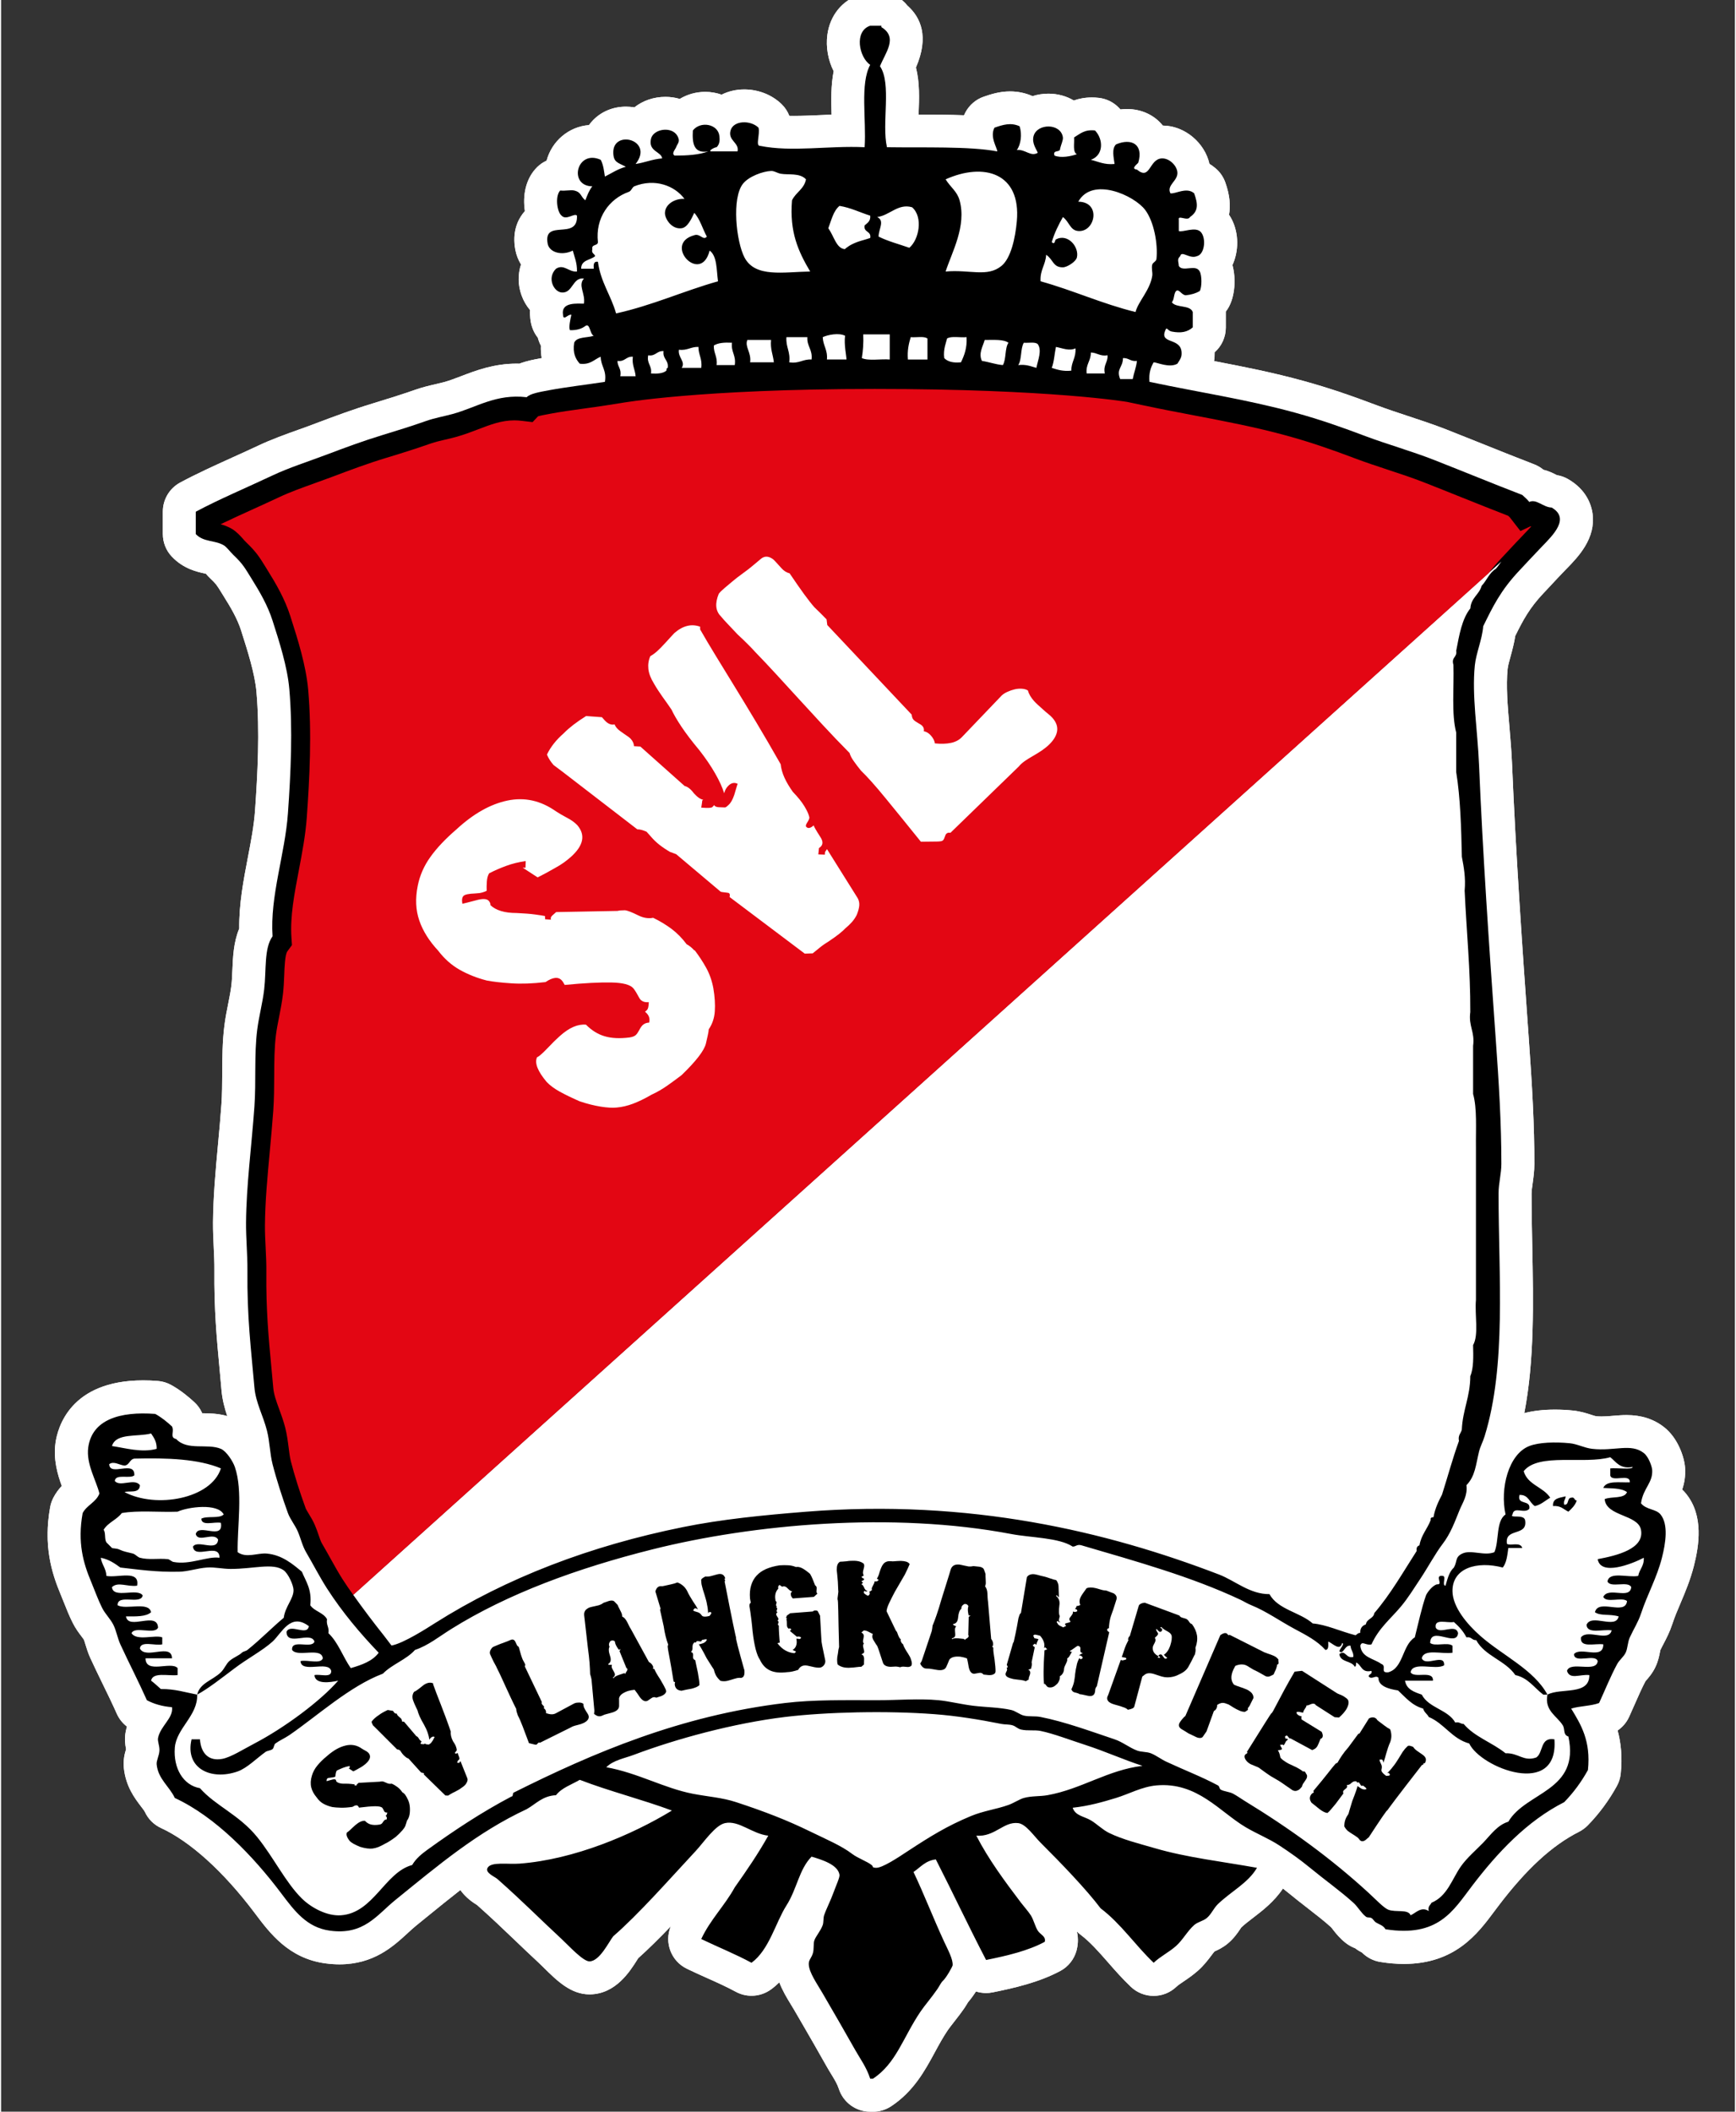 <?xml version="1.0" encoding="utf-8"?>
<svg xmlns="http://www.w3.org/2000/svg" xmlns:xlink="http://www.w3.org/1999/xlink" version="1.1" id="Ebene_1" x="0px" y="0px" viewBox="0 0 298 362.89" style="enable-background:new 0 0 298 362.89;" xml:space="preserve" width="148" height="180">
<rect x="0" y="0" width="298" height="362.89" fill="#333333" stroke="none"/>
<style type="text/css">
	
		.st0{clip-path:url(#SVGID_00000039114742170590391450000002184553759102233482_);fill-rule:evenodd;clip-rule:evenodd;fill:#FFFFFF;}
	.st1{fill-rule:evenodd;clip-rule:evenodd;}
	.st2{fill-rule:evenodd;clip-rule:evenodd;fill:#E30613;}
	.st3{fill-rule:evenodd;clip-rule:evenodd;fill:#FFFFFF;}
</style>
<g>
	<g>
		<defs>
			<polygon id="SVGID_1_" points="8,-1.25 8,362.89 291.77,362.89 291.77,-1.25 8,-1.25    "/>
		</defs>
		<clipPath id="SVGID_00000081614546075302389950000003335614842917820591_">
			<use xlink:href="#SVGID_1_" style="overflow:visible;"/>
		</clipPath>
		
			<path style="clip-path:url(#SVGID_00000081614546075302389950000003335614842917820591_);fill-rule:evenodd;clip-rule:evenodd;fill:#FFFFFF;" d="    M149.38,362.89c-2.45,0-4.63-1.58-5.39-3.92c-0.27-0.83-0.73-1.59-1.32-2.55c-0.3-0.49-0.59-0.97-0.87-1.47    c-1.38-2.46-2.61-4.58-4.06-7.09l-1.42-2.44c-0.18-0.3-0.37-0.61-0.56-0.93c-0.68-1.12-1.47-2.4-2-3.83    c-0.44,0.43-0.91,0.84-1.43,1.22c-0.99,0.72-2.17,1.09-3.35,1.09c-0.93,0-1.86-0.23-2.71-0.69c-1.55-0.84-3.25-1.61-5.05-2.41    c-1.12-0.5-2.24-1.01-3.34-1.54c-2.73-1.31-3.93-4.52-2.78-7.29c-1.92,2-3.81,3.88-5.61,5.49c-0.04,0.06-0.08,0.13-0.12,0.2    c-1.3,2.07-3.72,5.92-8.13,6c-0.03,0-0.08,0-0.11,0c-3.22,0-5.61-2.36-7.92-4.65c-0.27-0.27-0.52-0.52-0.72-0.7    c-1.54-1.42-2.89-2.72-4.23-4c-2.03-1.94-3.95-3.78-6.45-6c-1.34-0.82-2.26-1.7-2.87-2.58c-1.94,1.51-3.9,3.1-5.94,4.76    l-1.66,1.35c-0.48,0.39-0.98,0.85-1.5,1.33c-2.45,2.25-5.8,5.33-11.68,5.33c-0.79,0-1.61-0.06-2.44-0.17    c-6.27-0.86-9.5-5.15-12.09-8.6l-0.06-0.08c-5.33-7.08-11.04-12.25-16.09-14.58c-1.22-0.56-2.2-1.54-2.76-2.75    c-0.09-0.2-0.43-0.64-0.7-0.99c-1.04-1.36-2.6-3.42-2.92-6.58c-0.14-1.38,0.15-2.49,0.38-3.22c-0.14-0.69-0.31-1.77-0.06-3.03    c0.06-0.3,0.13-0.58,0.21-0.86c-0.76-0.58-1.36-1.34-1.75-2.22c-0.79-1.77-1.6-3.44-2.47-5.21c-0.69-1.43-1.39-2.85-2.06-4.32    c-0.4-0.87-0.65-1.69-0.85-2.35c-0.09-0.31-0.22-0.73-0.29-0.87c-0.04-0.06-0.24-0.33-0.39-0.53c-0.43-0.56-1.01-1.33-1.5-2.31    c-0.59-1.16-1.07-2.37-1.53-3.53c-0.19-0.47-0.37-0.94-0.57-1.41c-1.55-3.71-2.97-8.38-1.79-14.95c0.1-0.56,0.29-1.11,0.55-1.62    c0.43-0.83,0.95-1.5,1.45-2.03c-0.73-2-1.47-4.53-1.08-7.4c0.35-2.52,2.46-10.74,15.07-10.74c0.8,0,1.64,0.03,2.5,0.1    c0.82,0.06,1.62,0.3,2.33,0.7c1.73,0.96,3.08,2.14,3.95,2.93c0.54,0.49,0.98,1.09,1.29,1.75c0.03,0.06,0.05,0.12,0.08,0.17    c0.02,0,0.05,0,0.07,0c1.15,0.01,2.66,0.03,4.23,0.48c-0.44-1.31-0.84-2.77-0.99-4.46c-0.11-1.26-0.22-2.46-0.33-3.65    c-0.49-5.21-0.95-10.14-0.89-17.06c0.01-1.16-0.05-2.41-0.11-3.73c-0.07-1.43-0.14-2.91-0.13-4.42c0.04-4.43,0.46-9.02,0.87-13.45    c0.21-2.24,0.42-4.55,0.58-6.82c0.12-1.68,0.13-3.44,0.14-5.31c0.01-2.66,0.02-5.41,0.37-8.19c0.17-1.35,0.42-2.6,0.66-3.81    c0.22-1.1,0.42-2.14,0.54-3.1c0.09-0.77,0.13-1.65,0.17-2.58c0.1-2.31,0.2-4.85,1.18-7.19c-0.05-4.21,0.73-8.3,1.49-12.26    c0.54-2.8,1.04-5.45,1.22-7.96c0.45-6.32,0.84-13.7,0.25-20.46c-0.27-3.14-1.55-7.13-2.57-10.33l-0.06-0.2    c-0.66-2.07-1.8-3.99-3.01-5.92l-0.37-0.6c-0.82-1.32-0.92-1.49-1.85-2.38c-0.3-0.28-0.58-0.58-0.84-0.88    c-0.05-0.01-0.11-0.02-0.15-0.03c-1.28-0.27-3.67-0.78-5.67-2.88c-1.01-1.05-1.57-2.46-1.57-3.92v-3.84c0-2.08,1.14-4,2.98-4.99    c2.84-1.53,6.04-2.98,9.13-4.38c1.46-0.66,2.92-1.32,4.34-1.99c2.22-1.05,4.63-1.91,6.97-2.75c0.94-0.33,1.88-0.67,2.81-1.03    c3.26-1.23,6.26-2.36,9.95-3.48c2.62-0.8,4.85-1.5,7.21-2.32c1.2-0.42,2.36-0.7,3.38-0.93c0.51-0.12,1.03-0.24,1.56-0.38    c0.94-0.26,1.92-0.63,2.96-1.03c2.5-0.96,5.61-2.15,9.55-2.15c0.15,0,0.29,0,0.44,0.01c1.22-0.48,2.54-0.72,3.83-0.96l0.01,0    c-0.12-0.69-0.17-1.41-0.14-2.14c-0.24-0.45-0.41-0.91-0.53-1.37c-0.69-0.86-1.16-1.96-1.29-3.3c-0.06-0.49-0.08-0.97-0.05-1.45    c-0.62-0.73-1.12-1.59-1.46-2.54c-0.63-1.76-0.64-3.61-0.09-5.29c-0.47-0.77-0.81-1.63-0.98-2.56c-0.55-3.01,0.41-5.03,1.3-6.19    c0.11-0.15,0.23-0.29,0.35-0.42c-0.06-0.39-0.09-0.75-0.11-1.05c-0.15-2.62,0.63-4.92,2.19-6.48c0.48-0.48,1.04-0.87,1.65-1.14    c0.89-3.34,3.79-5.85,7.28-6.11c0.21-0.3,0.45-0.58,0.71-0.85c1.46-1.5,3.47-2.32,5.65-2.32c0.49,0,0.97,0.04,1.45,0.12    c1.44-1.14,3.3-1.8,5.34-1.8c0.86,0,1.68,0.12,2.46,0.35c1.29-0.78,2.8-1.21,4.38-1.21c0.99,0,1.93,0.17,2.81,0.48    c1.15-0.58,2.48-0.9,3.89-0.9c2.43,0,4.77,0.92,6.43,2.54c0.58,0.56,1.03,1.25,1.32,2c0.25,0.01,0.51,0.01,0.77,0.01    c1.48,0,3.02-0.07,4.65-0.14c0.61-0.03,1.22-0.06,1.84-0.08c-0.08-2.52-0.11-5.08,0.36-7.46c-0.95-1.9-1.37-4.12-1.08-6.28    c0.45-3.31,2.54-5.89,5.6-6.89c0.57-0.19,1.17-0.28,1.77-0.28h1.92c1.82,0,3.43,0.85,4.47,2.18c2.26,2,3.77,5.3,1.46,10.63    c0.66,2.56,0.56,5.34,0.46,7.89c0,0.07-0.01,0.14-0.01,0.21c2.64,0,5.31,0.01,7.81,0.11c0.08-0.17,0.16-0.34,0.25-0.51    c0.68-1.26,1.81-2.23,3.17-2.69c1.12-0.38,2.65-0.9,4.5-0.9c1.33,0,2.63,0.27,3.86,0.81c0.85-0.27,1.77-0.42,2.73-0.42    c1.61,0,3.1,0.42,4.36,1.17c0.86-0.3,1.88-0.52,3.1-0.52c0.39,0,0.8,0.02,1.21,0.07c1.32,0.15,2.55,0.76,3.47,1.73    c0.08,0.09,0.16,0.17,0.24,0.26c0.38-0.05,0.76-0.07,1.14-0.07c2.47,0,4.69,1.03,6.14,2.84c3.77,0.03,7.21,2.95,8.02,6.59    c0.41,0.24,0.79,0.53,1.16,0.85c0.71,0.63,1.24,1.43,1.56,2.32c0.79,2.21,0.92,4.04,0.64,5.56c1.45,2.14,1.82,5.15,0.92,7.82    c-0.1,0.29-0.21,0.56-0.33,0.83c0.64,2.35,0.43,5.34-0.66,7.27c-0.14,0.25-0.3,0.49-0.48,0.72c0,0.04,0,2.75,0,2.75    c0,1.63-0.7,3.18-1.92,4.25c0.01,0.55-0.02,1.06-0.1,1.51c5.18,0.99,10.15,1.97,15.37,3.41c4.54,1.25,8.38,2.6,12.74,4.24    c1.52,0.57,3.23,1.14,5.05,1.74c2.25,0.74,4.58,1.51,6.78,2.37c2.24,0.88,4.45,1.77,6.65,2.65c2.83,1.13,5.63,2.26,8.44,3.34    c0.57,0.22,1.1,0.53,1.57,0.92c0.96,0.24,1.71,0.62,2.24,0.89c0.03,0.01,0.05,0.03,0.08,0.04c0.68,0.11,1.34,0.34,1.94,0.69    c3.19,1.84,3.99,4.48,4.19,5.89c0.6,4.31-2.46,7.46-4.49,9.54l-0.15,0.15c-0.92,0.95-1.79,1.88-2.56,2.71    c-0.44,0.47-0.85,0.91-1.23,1.31c-2.42,2.56-3.51,4.63-4.85,7.34c-0.2,1.27-0.51,2.43-0.8,3.49c-0.23,0.82-0.46,1.66-0.51,2.17    c-0.3,2.92,0,6.37,0.31,10.02c0.17,2.01,0.35,4.09,0.44,6.21c0.66,15.71,1.78,31.89,2.87,47.11c0.59,8.27,0.99,15.14,0.97,21.78    c0,1.23-0.16,2.32-0.29,3.28c-0.1,0.67-0.18,1.29-0.19,1.75c0,2.95,0.06,6.05,0.12,9.04c0.19,9.69,0.39,19.64-1.37,28.72    c1.48-0.4,3.25-0.61,5.26-0.61c1.03,0,2.08,0.05,3.12,0.16c1.26,0.13,2.32,0.47,3.09,0.72c0.29,0.1,0.7,0.23,0.84,0.25    c0.3,0.03,0.62,0.05,0.97,0.05c0.63,0,1.27-0.05,1.95-0.11c0.75-0.06,1.52-0.13,2.35-0.13c2.55,0,4.66,0.68,6.45,2.08    c2.4,1.88,3.47,5.17,3.6,6.92c0.11,1.51-0.14,2.77-0.49,3.8c0.24,0.22,0.47,0.47,0.69,0.75c3.03,3.77,2.21,8.87,1.32,12.38    c-0.62,2.43-1.51,4.54-2.3,6.4c-0.53,1.23-1.02,2.4-1.41,3.59c-0.45,1.37-1.01,2.44-1.5,3.38c-0.18,0.34-0.37,0.7-0.56,1.1    c-0.01,0.07-0.03,0.14-0.04,0.21c-0.12,0.65-0.3,1.63-0.81,2.7c-0.52,1.09-1.21,1.86-1.62,2.33c-0.03,0.03-0.05,0.06-0.08,0.09    c-0.61,1.15-1.24,2.58-1.85,3.97c-0.33,0.75-0.66,1.48-0.97,2.18c-0.44,0.95-1.12,1.75-1.97,2.32c0.56,2.06,0.84,4.49,0.54,7.41    c-0.08,0.76-0.31,1.49-0.68,2.16c-1.37,2.48-3.04,4.74-4.98,6.73c-0.44,0.45-0.95,0.82-1.51,1.11    c-4.63,2.34-9.04,6.39-13.88,12.77c-0.24,0.31-0.47,0.62-0.7,0.93c-2.83,3.8-6.71,9.01-15.53,9.01c0,0,0,0,0,0    c-1.27,0-2.63-0.11-4.04-0.34c-1.21-0.19-2.31-0.77-3.16-1.62c-0.22-0.11-0.46-0.25-0.73-0.42c-0.17-0.11-0.32-0.22-0.47-0.33    c-0.5-0.19-1.04-0.47-1.57-0.88c-1.02-0.79-1.7-1.65-2.19-2.28c-0.12-0.15-0.23-0.32-0.37-0.46c-1.15-1.04-2.57-2.14-4.06-3.3    c-1.04-0.81-2.1-1.63-3.14-2.49c-0.35-0.28-0.69-0.56-1.05-0.84c-1.51,2.26-3.51,3.79-5.14,5.04c-0.75,0.57-1.46,1.12-2.02,1.65    c-0.07,0.1-0.14,0.21-0.21,0.31c-0.43,0.64-1.08,1.6-2.13,2.47c-0.85,0.7-1.7,1.1-2.26,1.34c-0.17,0.2-0.38,0.48-0.55,0.71    c-0.58,0.77-1.31,1.73-2.31,2.61c-0.85,0.75-1.68,1.32-2.42,1.82c-0.5,0.33-1.01,0.68-1.27,0.93c-1.1,1.05-2.51,1.57-3.92,1.57    c-1.4,0-2.81-0.52-3.9-1.55c-1.46-1.39-2.73-2.83-3.95-4.23c-1.57-1.79-3.06-3.49-4.69-4.72c-0.23-0.17-0.45-0.37-0.65-0.58    c0.32,1.33,0.15,2.51-0.06,3.3c-0.41,1.5-1.42,2.77-2.79,3.5c-3.66,1.96-7.92,2.93-11.63,3.68c-0.38,0.08-0.75,0.11-1.13,0.11    c-0.59,0-1.18-0.09-1.73-0.27c-0.46,0.72-0.95,1.37-1.37,1.86l-0.02,0.03c-0.18,0.32-0.39,0.65-0.61,0.98    c-0.62,0.9-1.26,1.71-1.82,2.43c-0.41,0.53-0.8,1.02-1.03,1.36c-0.83,1.23-1.51,2.48-2.23,3.81c-1.7,3.13-3.62,6.69-7.5,9.26    c-0.93,0.61-2.02,0.94-3.13,0.94H149.38L149.38,362.89z"/>
		
			<path style="clip-path:url(#SVGID_00000081614546075302389950000003335614842917820591_);fill-rule:evenodd;clip-rule:evenodd;fill:#FFFFFF;" d="    M149.38,362.89c-2.45,0-4.63-1.58-5.39-3.92c-0.27-0.83-0.73-1.59-1.32-2.55c-0.3-0.49-0.59-0.97-0.87-1.47    c-1.38-2.46-2.61-4.58-4.06-7.09l-1.42-2.44c-0.18-0.3-0.37-0.61-0.56-0.93c-0.68-1.12-1.47-2.4-2-3.83    c-0.44,0.43-0.91,0.84-1.43,1.22c-0.99,0.72-2.17,1.09-3.35,1.09c-0.93,0-1.86-0.23-2.71-0.69c-1.55-0.84-3.25-1.61-5.05-2.41    c-1.12-0.5-2.24-1.01-3.34-1.54c-2.73-1.31-3.93-4.52-2.78-7.29c-1.92,2-3.81,3.88-5.61,5.49c-0.04,0.06-0.08,0.13-0.12,0.2    c-1.3,2.07-3.72,5.92-8.13,6c-0.03,0-0.08,0-0.11,0c-3.22,0-5.61-2.36-7.92-4.65c-0.27-0.27-0.52-0.52-0.72-0.7    c-1.54-1.42-2.89-2.72-4.23-4c-2.03-1.94-3.95-3.78-6.45-6c-1.34-0.82-2.26-1.7-2.87-2.58c-1.94,1.51-3.9,3.1-5.94,4.76    l-1.66,1.35c-0.48,0.39-0.98,0.85-1.5,1.33c-2.45,2.25-5.8,5.33-11.68,5.33c-0.79,0-1.61-0.06-2.44-0.17    c-6.27-0.86-9.5-5.15-12.09-8.6l-0.06-0.08c-5.33-7.08-11.04-12.25-16.09-14.58c-1.22-0.56-2.2-1.54-2.76-2.75    c-0.09-0.2-0.43-0.64-0.7-0.99c-1.04-1.36-2.6-3.42-2.92-6.58c-0.14-1.38,0.15-2.49,0.38-3.22c-0.14-0.69-0.31-1.77-0.06-3.03    c0.06-0.3,0.13-0.58,0.21-0.86c-0.76-0.58-1.36-1.34-1.75-2.22c-0.79-1.77-1.6-3.44-2.47-5.21c-0.69-1.43-1.39-2.85-2.06-4.32    c-0.4-0.87-0.65-1.69-0.85-2.35c-0.09-0.31-0.22-0.73-0.29-0.87c-0.04-0.06-0.24-0.33-0.39-0.53c-0.43-0.56-1.01-1.33-1.5-2.31    c-0.59-1.16-1.07-2.37-1.53-3.53c-0.19-0.47-0.37-0.94-0.57-1.41c-1.55-3.71-2.97-8.38-1.79-14.95c0.1-0.56,0.29-1.11,0.55-1.62    c0.43-0.83,0.95-1.5,1.45-2.03c-0.73-2-1.47-4.53-1.08-7.4c0.35-2.52,2.46-10.74,15.07-10.74c0.8,0,1.64,0.03,2.5,0.1    c0.82,0.06,1.62,0.3,2.33,0.7c1.73,0.96,3.08,2.14,3.95,2.93c0.54,0.49,0.98,1.09,1.29,1.75c0.03,0.06,0.05,0.12,0.08,0.17    c0.02,0,0.05,0,0.07,0c1.15,0.01,2.66,0.03,4.23,0.48c-0.44-1.31-0.84-2.77-0.99-4.46c-0.11-1.26-0.22-2.46-0.33-3.65    c-0.49-5.21-0.95-10.14-0.89-17.06c0.01-1.16-0.05-2.41-0.11-3.73c-0.07-1.43-0.14-2.91-0.13-4.42c0.04-4.43,0.46-9.02,0.87-13.45    c0.21-2.24,0.42-4.55,0.58-6.82c0.12-1.68,0.13-3.44,0.14-5.31c0.01-2.66,0.02-5.41,0.37-8.19c0.17-1.35,0.42-2.6,0.66-3.81    c0.22-1.1,0.42-2.14,0.54-3.1c0.09-0.77,0.13-1.65,0.17-2.58c0.1-2.31,0.2-4.85,1.18-7.19c-0.05-4.21,0.73-8.3,1.49-12.26    c0.54-2.8,1.04-5.45,1.22-7.96c0.45-6.32,0.84-13.7,0.25-20.46c-0.27-3.14-1.55-7.13-2.57-10.33l-0.06-0.2    c-0.66-2.07-1.8-3.99-3.01-5.92l-0.37-0.6c-0.82-1.32-0.92-1.49-1.85-2.38c-0.3-0.28-0.58-0.58-0.84-0.88    c-0.05-0.01-0.11-0.02-0.15-0.03c-1.28-0.27-3.67-0.78-5.67-2.88c-1.01-1.05-1.57-2.46-1.57-3.92v-3.84c0-2.08,1.14-4,2.98-4.99    c2.84-1.53,6.04-2.98,9.13-4.38c1.46-0.66,2.92-1.32,4.34-1.99c2.22-1.05,4.63-1.91,6.97-2.75c0.94-0.33,1.88-0.67,2.81-1.03    c3.26-1.23,6.26-2.36,9.95-3.48c2.62-0.8,4.85-1.5,7.21-2.32c1.2-0.42,2.36-0.7,3.38-0.93c0.51-0.12,1.03-0.24,1.56-0.38    c0.94-0.26,1.92-0.63,2.96-1.03c2.5-0.96,5.61-2.15,9.55-2.15c0.15,0,0.29,0,0.44,0.01c1.22-0.48,2.54-0.72,3.83-0.96l0.01,0    c-0.12-0.69-0.17-1.41-0.14-2.14c-0.24-0.45-0.41-0.91-0.53-1.37c-0.69-0.86-1.16-1.96-1.29-3.3c-0.06-0.49-0.08-0.97-0.05-1.45    c-0.62-0.73-1.12-1.59-1.46-2.54c-0.63-1.76-0.64-3.61-0.09-5.29c-0.47-0.77-0.81-1.63-0.98-2.56c-0.55-3.01,0.41-5.03,1.3-6.19    c0.11-0.15,0.23-0.29,0.35-0.42c-0.06-0.39-0.09-0.75-0.11-1.05c-0.15-2.62,0.63-4.92,2.19-6.48c0.48-0.48,1.04-0.87,1.65-1.14    c0.89-3.34,3.79-5.85,7.28-6.11c0.21-0.3,0.45-0.58,0.71-0.85c1.46-1.5,3.47-2.32,5.65-2.32c0.49,0,0.97,0.04,1.45,0.12    c1.44-1.14,3.3-1.8,5.34-1.8c0.86,0,1.68,0.12,2.46,0.35c1.29-0.78,2.8-1.21,4.38-1.21c0.99,0,1.93,0.17,2.81,0.48    c1.15-0.58,2.48-0.9,3.89-0.9c2.43,0,4.77,0.92,6.43,2.54c0.58,0.56,1.03,1.25,1.32,2c0.25,0.01,0.51,0.01,0.77,0.01    c1.48,0,3.02-0.07,4.65-0.14c0.61-0.03,1.22-0.06,1.84-0.08c-0.08-2.52-0.11-5.08,0.36-7.46c-0.95-1.9-1.37-4.12-1.08-6.28    c0.45-3.31,2.54-5.89,5.6-6.89c0.57-0.19,1.17-0.28,1.77-0.28h1.92c1.82,0,3.43,0.85,4.47,2.18c2.26,2,3.77,5.3,1.46,10.63    c0.66,2.56,0.56,5.34,0.46,7.89c0,0.07-0.01,0.14-0.01,0.21c2.64,0,5.31,0.01,7.81,0.11c0.08-0.17,0.16-0.34,0.25-0.51    c0.68-1.26,1.81-2.23,3.17-2.69c1.12-0.38,2.65-0.9,4.5-0.9c1.33,0,2.63,0.27,3.86,0.81c0.85-0.27,1.77-0.42,2.73-0.42    c1.61,0,3.1,0.42,4.36,1.17c0.86-0.3,1.88-0.52,3.1-0.52c0.39,0,0.8,0.02,1.21,0.07c1.32,0.15,2.55,0.76,3.47,1.73    c0.08,0.09,0.16,0.17,0.24,0.26c0.38-0.05,0.76-0.07,1.14-0.07c2.47,0,4.69,1.03,6.14,2.84c3.77,0.03,7.21,2.95,8.02,6.59    c0.41,0.24,0.79,0.53,1.16,0.85c0.71,0.63,1.24,1.43,1.56,2.32c0.79,2.21,0.92,4.04,0.64,5.56c1.45,2.14,1.82,5.15,0.92,7.82    c-0.1,0.29-0.21,0.56-0.33,0.83c0.64,2.35,0.43,5.34-0.66,7.27c-0.14,0.25-0.3,0.49-0.48,0.72c0,0.04,0,2.75,0,2.75    c0,1.63-0.7,3.18-1.92,4.25c0.01,0.55-0.02,1.06-0.1,1.51c5.18,0.99,10.15,1.97,15.37,3.41c4.54,1.25,8.38,2.6,12.74,4.24    c1.52,0.57,3.23,1.14,5.05,1.74c2.25,0.74,4.58,1.51,6.78,2.37c2.24,0.88,4.45,1.77,6.65,2.65c2.83,1.13,5.63,2.26,8.44,3.34    c0.57,0.22,1.1,0.53,1.57,0.92c0.96,0.24,1.71,0.62,2.24,0.89c0.03,0.01,0.05,0.03,0.08,0.04c0.68,0.11,1.34,0.34,1.94,0.69    c3.19,1.84,3.99,4.48,4.19,5.89c0.6,4.31-2.46,7.46-4.49,9.54l-0.15,0.15c-0.92,0.95-1.79,1.88-2.56,2.71    c-0.44,0.47-0.85,0.91-1.23,1.31c-2.42,2.56-3.51,4.63-4.85,7.34c-0.2,1.27-0.51,2.43-0.8,3.49c-0.23,0.82-0.46,1.66-0.51,2.17    c-0.3,2.92,0,6.37,0.31,10.02c0.17,2.01,0.35,4.09,0.44,6.21c0.66,15.71,1.78,31.89,2.87,47.11c0.59,8.27,0.99,15.14,0.97,21.78    c0,1.23-0.16,2.32-0.29,3.28c-0.1,0.67-0.18,1.29-0.19,1.75c0,2.95,0.06,6.05,0.12,9.04c0.19,9.69,0.39,19.64-1.37,28.72    c1.48-0.4,3.25-0.61,5.26-0.61c1.03,0,2.08,0.05,3.12,0.16c1.26,0.13,2.32,0.47,3.09,0.72c0.29,0.1,0.7,0.23,0.84,0.25    c0.3,0.03,0.62,0.05,0.97,0.05c0.63,0,1.27-0.05,1.95-0.11c0.75-0.06,1.52-0.13,2.35-0.13c2.55,0,4.66,0.68,6.45,2.08    c2.4,1.88,3.47,5.17,3.6,6.92c0.11,1.51-0.14,2.77-0.49,3.8c0.24,0.22,0.47,0.47,0.69,0.75c3.03,3.77,2.21,8.87,1.32,12.38    c-0.62,2.43-1.51,4.54-2.3,6.4c-0.53,1.23-1.02,2.4-1.41,3.59c-0.45,1.37-1.01,2.44-1.5,3.38c-0.18,0.34-0.37,0.7-0.56,1.1    c-0.01,0.07-0.03,0.14-0.04,0.21c-0.12,0.65-0.3,1.63-0.81,2.7c-0.52,1.09-1.21,1.86-1.62,2.33c-0.03,0.03-0.05,0.06-0.08,0.09    c-0.61,1.15-1.24,2.58-1.85,3.97c-0.33,0.75-0.66,1.48-0.97,2.18c-0.44,0.95-1.12,1.75-1.97,2.32c0.56,2.06,0.84,4.49,0.54,7.41    c-0.08,0.76-0.31,1.49-0.68,2.16c-1.37,2.48-3.04,4.74-4.98,6.73c-0.44,0.45-0.95,0.82-1.51,1.11    c-4.63,2.34-9.04,6.39-13.88,12.77c-0.24,0.31-0.47,0.62-0.7,0.93c-2.83,3.8-6.71,9.01-15.53,9.01c0,0,0,0,0,0    c-1.27,0-2.63-0.11-4.04-0.34c-1.21-0.19-2.31-0.77-3.16-1.62c-0.22-0.11-0.46-0.25-0.73-0.42c-0.17-0.11-0.32-0.22-0.47-0.33    c-0.5-0.19-1.04-0.47-1.57-0.88c-1.02-0.79-1.7-1.65-2.19-2.28c-0.12-0.15-0.23-0.32-0.37-0.46c-1.15-1.04-2.57-2.14-4.06-3.3    c-1.04-0.81-2.1-1.63-3.14-2.49c-0.35-0.28-0.69-0.56-1.05-0.84c-1.51,2.26-3.51,3.79-5.14,5.04c-0.75,0.57-1.46,1.12-2.02,1.65    c-0.07,0.1-0.14,0.21-0.21,0.31c-0.43,0.64-1.08,1.6-2.13,2.47c-0.85,0.7-1.7,1.1-2.26,1.34c-0.17,0.2-0.38,0.48-0.55,0.71    c-0.58,0.77-1.31,1.73-2.31,2.61c-0.85,0.75-1.68,1.32-2.42,1.82c-0.5,0.33-1.01,0.68-1.27,0.93c-1.1,1.05-2.51,1.57-3.92,1.57    c-1.4,0-2.81-0.52-3.9-1.55c-1.46-1.39-2.73-2.83-3.95-4.23c-1.57-1.79-3.06-3.49-4.69-4.72c-0.23-0.17-0.45-0.37-0.65-0.58    c0.32,1.33,0.15,2.51-0.06,3.3c-0.41,1.5-1.42,2.77-2.79,3.5c-3.66,1.96-7.92,2.93-11.63,3.68c-0.38,0.08-0.75,0.11-1.13,0.11    c-0.59,0-1.18-0.09-1.73-0.27c-0.46,0.72-0.95,1.37-1.37,1.86l-0.02,0.03c-0.18,0.32-0.39,0.65-0.61,0.98    c-0.62,0.9-1.26,1.71-1.82,2.43c-0.41,0.53-0.8,1.02-1.03,1.36c-0.83,1.23-1.51,2.48-2.23,3.81c-1.7,3.13-3.62,6.69-7.5,9.26    c-0.93,0.61-2.02,0.94-3.13,0.94H149.38L149.38,362.89z"/>
	</g>
	<path class="st1" d="M69.37,308.3c0.23,0.33,0.42,0.66,0.58,1.02c0.16,0.35,0.26,0.74,0.3,1.18c0.04,0.5,0.02,0.95-0.05,1.34   c-0.07,0.4-0.22,0.76-0.46,1.07c-0.01,0.09-0.04,0.21-0.09,0.34c-0.05,0.14-0.1,0.31-0.16,0.5c-0.14,0.41-0.68,1.04-1.62,1.89   c-0.27,0.2-0.57,0.42-0.89,0.63c-0.32,0.22-0.65,0.41-1.01,0.58c-0.4,0.23-0.78,0.42-1.12,0.56c-0.35,0.13-0.68,0.22-1,0.26   c-0.25,0.03-0.56,0.03-0.94-0.02c-0.38-0.05-0.78-0.14-1.21-0.27c-0.44-0.18-0.81-0.36-1.11-0.52c-0.3-0.17-0.54-0.34-0.71-0.54   c-0.47-0.61-0.61-1.08-0.43-1.42c0.06-0.03,0.12-0.07,0.16-0.1c0.05-0.04,0.1-0.07,0.15-0.12c0.07-0.05,0.15-0.13,0.26-0.23   c0.11-0.1,0.22-0.2,0.32-0.31c0.11-0.11,0.22-0.21,0.33-0.3c0.11-0.1,0.19-0.17,0.26-0.23c0.59-0.5,1.12-0.74,1.6-0.71   c0.3,0.32,0.64,0.54,1.03,0.64c0.39,0.1,0.87,0.11,1.45,0.02c0.17-0.03,0.3-0.08,0.39-0.15c0.07-0.06,0.15-0.16,0.24-0.3   c0.09-0.14,0.17-0.24,0.24-0.3c0.1-0.09,0.23-0.14,0.39-0.15c0.08-0.25,0.02-0.45-0.18-0.62l0.11-0.09   c0.08-0.07,0.14-0.23,0.17-0.48c-0.22,0.03-0.38-0.02-0.48-0.14c-0.02-0.03-0.05-0.07-0.08-0.13c-0.03-0.06-0.05-0.12-0.08-0.18   c-0.03-0.06-0.06-0.12-0.1-0.18c-0.03-0.06-0.06-0.11-0.09-0.14c-0.16-0.21-0.58-0.3-1.26-0.3c-0.68,0.01-1.6,0.09-2.77,0.24   c-0.02-0.06-0.05-0.11-0.07-0.15c-0.02-0.04-0.04-0.07-0.07-0.1c-0.18-0.23-0.5-0.19-0.98,0.12c-0.77,0.11-1.44,0.16-2.03,0.14   c-0.58-0.02-1.06-0.05-1.43-0.11c-0.57-0.13-1.08-0.32-1.53-0.57c-0.45-0.25-0.84-0.61-1.15-1.07c-0.47-0.55-0.79-1.12-0.94-1.73   c-0.15-0.6-0.12-1.28,0.11-2.03c0.18-0.61,0.48-1.18,0.92-1.72c0.43-0.53,0.99-1.09,1.69-1.66c1.08-0.95,2.14-1.55,3.17-1.79   c1.03-0.25,1.96-0.07,2.79,0.52c0.2,0.13,0.41,0.25,0.64,0.37c0.23,0.12,0.41,0.25,0.55,0.41c0.44,0.56,0.25,1.18-0.57,1.88   c-0.13,0.11-0.28,0.22-0.44,0.34c-0.16,0.12-0.36,0.23-0.58,0.35c-0.18,0.1-0.36,0.2-0.53,0.3c-0.18,0.1-0.35,0.19-0.52,0.27   l-0.83-0.54l0.17,0l0.05-0.39c-0.42,0.07-0.82,0.18-1.17,0.32c-0.36,0.14-0.71,0.3-1.06,0.47c-0.09,0.12-0.15,0.28-0.18,0.48   c-0.03,0.2-0.06,0.38-0.06,0.54c-0.07,0.04-0.16,0.08-0.27,0.11c-0.11,0.03-0.25,0.06-0.43,0.07c-0.36,0.03-0.59,0.08-0.68,0.15   c-0.1,0.09-0.14,0.24-0.13,0.47c0.03-0.01,0.11-0.03,0.25-0.07c0.14-0.04,0.33-0.09,0.57-0.16c0.4-0.12,0.65-0.12,0.75,0   c0.02,0.03,0.04,0.07,0.06,0.11c0.02,0.04,0.02,0.09,0.02,0.15c0.14,0.15,0.34,0.25,0.59,0.32c0.25,0.07,0.55,0.1,0.91,0.08   c0.45,0,0.8,0.02,1.08,0.05c0.27,0.03,0.46,0.05,0.58,0.07l-0.01,0.18l0.35,0.02c-0.03-0.09,0.01-0.17,0.11-0.25l0.24-0.21   l3.64-0.2c0.07-0.03,0.21-0.04,0.42-0.05c0.13,0,0.39,0.09,0.78,0.28c0.15,0.07,0.29,0.11,0.44,0.13c0.14,0.01,0.28,0,0.41-0.02   c0.38,0.17,0.72,0.38,1.02,0.61c0.3,0.23,0.57,0.52,0.8,0.87c0.15,0.07,0.29,0.19,0.43,0.35L69.37,308.3L69.37,308.3z"/>
	<path class="st1" d="M74.25,289.43c0.17,0.48,0.36,1,0.58,1.57c0.22,0.57,0.46,1.18,0.72,1.85c0.26,0.67,0.54,1.39,0.83,2.18   c0.29,0.78,0.6,1.63,0.91,2.54c-0.03,0.25-0.01,0.51,0.05,0.78c0.06,0.27,0.17,0.56,0.32,0.86c0.23,0.33,0.4,0.62,0.5,0.88   c0.1,0.26,0.15,0.47,0.16,0.65c0,0.04-0.02,0.09-0.06,0.14c-0.04,0.05-0.08,0.1-0.12,0.15c-0.05,0.05-0.08,0.09-0.11,0.14   c-0.03,0.04-0.03,0.08-0.01,0.11c0.08,0.12,0.23,0.1,0.46-0.05c-0.01,0.02,0.01,0.09,0.05,0.21c0.04,0.12,0.1,0.29,0.19,0.5   c0.12,0.29,0.05,0.49-0.22,0.62l-0.12,0.36l0.38,0.04c0.04-0.13,0.07-0.2,0.09-0.19l0.11-0.11l1.19,2.97   c0.04,0.13,0.04,0.27,0,0.42c-0.05,0.15-0.13,0.33-0.26,0.53c-0.12,0.15-0.24,0.28-0.38,0.39c-0.14,0.11-0.29,0.22-0.46,0.33   c-0.21,0.17-0.58,0.38-1.09,0.64c-0.26,0.12-0.48,0.23-0.66,0.34c-0.19,0.11-0.34,0.21-0.47,0.29l-0.47-0.02l-3.71-3.62   c0.04-0.09,0.05-0.16,0.02-0.2c-0.01-0.02-0.04-0.03-0.09-0.04c-0.05-0.01-0.1-0.02-0.15-0.03c-0.06-0.02-0.11-0.03-0.16-0.04   c-0.05-0.01-0.09-0.02-0.1-0.04l-2.13-2.36c-0.04-0.02-0.09-0.04-0.15-0.07c-0.05-0.03-0.11-0.06-0.18-0.08   c-0.19-0.14-0.37-0.29-0.53-0.45c-0.16-0.16-0.3-0.35-0.43-0.55l-0.18-0.27c-0.08-0.04-0.16-0.08-0.25-0.12   c-0.08-0.03-0.17-0.05-0.27-0.06l-3.62-3.62l-0.5-0.49c-0.13-0.2-0.21-0.41-0.26-0.63c0.31-0.42,0.72-0.8,1.25-1.14   c0.2-0.15,0.42-0.3,0.67-0.44c0.25-0.14,0.54-0.29,0.86-0.44l0.91,0.15l0.12,0.18c0.14,0.23,0.33,0.33,0.54,0.3   c0,0.04,0.01,0.08,0.03,0.12c0.01,0.04,0.04,0.08,0.06,0.12c0.04,0.05,0.09,0.11,0.15,0.17c0.07,0.06,0.13,0.12,0.2,0.18   c0.07,0.06,0.14,0.12,0.2,0.17c0.06,0.05,0.1,0.1,0.13,0.15c0.09,0.14,0.12,0.28,0.1,0.43l0.37,0.05l2.11,2.48   c0.08,0.02,0.15,0.07,0.23,0.14c0.08,0.07,0.15,0.18,0.22,0.31c0.16,0.25,0.31,0.39,0.47,0.43l-0.06,0.04   c0.01-0.01-0.04,0.13-0.15,0.41c0.02,0,0.06,0,0.11,0.01c0.06,0.01,0.12,0.02,0.19,0.03c0.07,0,0.14,0.01,0.21,0.01   c0.07,0,0.12-0.01,0.15-0.03c0.06-0.04,0.1-0.07,0.12-0.1c0.02,0.04,0.05,0.07,0.09,0.1c0.05,0.02,0.1,0.04,0.16,0.05   c0.06,0.01,0.12,0.02,0.19,0.02c0.06,0.01,0.12,0.01,0.18,0.02c0.04-0.01,0.08-0.03,0.12-0.05c0.04-0.03,0.08-0.05,0.12-0.08   c0.15-0.1,0.3-0.28,0.46-0.54c0.11-0.2,0.19-0.35,0.24-0.45c0.05-0.11,0.09-0.16,0.1-0.17c-0.16-0.11-0.34-0.1-0.54,0.04   c-0.16,0.11-0.29,0.25-0.37,0.43c-0.04-0.35-0.13-0.75-0.28-1.19c-0.15-0.44-0.36-0.9-0.63-1.39c-0.34-0.57-0.59-1.05-0.77-1.46   c-0.18-0.41-0.3-0.75-0.36-1.02c-0.12-0.26-0.24-0.52-0.37-0.78c-0.12-0.26-0.24-0.53-0.34-0.81c-0.13-0.32-0.17-0.61-0.15-0.87   c0.03-0.26,0.12-0.5,0.27-0.72c0.08-0.03,0.16-0.07,0.24-0.12c0.08-0.04,0.16-0.09,0.23-0.14c0.07-0.04,0.15-0.1,0.26-0.19   c0.11-0.08,0.23-0.17,0.35-0.27c0.12-0.1,0.24-0.19,0.35-0.28c0.11-0.09,0.2-0.16,0.27-0.21c0.59-0.38,1.12-0.46,1.59-0.24   L74.25,289.43L74.25,289.43z"/>
	<path class="st1" d="M100.89,295.47c-0.15,0.25-0.43,0.47-0.85,0.66c-0.11,0.05-0.25,0.1-0.42,0.16c-0.16,0.05-0.36,0.11-0.61,0.17   c-0.23,0.05-0.43,0.11-0.61,0.17c-0.18,0.06-0.33,0.13-0.45,0.21l-5.34,2.65c-0.09-0.04-0.17-0.05-0.24-0.01   c-0.05,0.02-0.1,0.08-0.18,0.17c-0.07,0.09-0.13,0.14-0.18,0.16c-0.04,0.03-0.17,0.02-0.37-0.03c-0.2-0.05-0.51-0.12-0.91-0.22   c-0.41-1.11-0.78-2.07-1.09-2.89c-0.31-0.82-0.59-1.44-0.82-1.86c-0.09-0.24-0.16-0.45-0.21-0.64c-0.05-0.19-0.07-0.35-0.07-0.49   c-0.34-0.67-0.65-1.31-0.94-1.93c-0.29-0.61-0.56-1.21-0.82-1.77c-0.26-0.57-0.51-1.12-0.75-1.64c-0.24-0.53-0.48-1.03-0.73-1.52   c-0.06-0.14-0.14-0.31-0.24-0.51c-0.1-0.2-0.23-0.44-0.39-0.71c-0.13-0.28-0.25-0.52-0.35-0.73c-0.1-0.2-0.17-0.37-0.23-0.51   c-0.19-0.36-0.07-0.78,0.36-1.26c0.08-0.05,0.16-0.09,0.24-0.13c0.09-0.04,0.17-0.08,0.26-0.11c0.15-0.06,0.33-0.13,0.55-0.23   c0.21-0.09,0.47-0.19,0.77-0.29c0.31-0.11,0.57-0.21,0.79-0.3c0.22-0.1,0.4-0.17,0.54-0.23c0.28-0.12,0.51-0.07,0.7,0.17   c0.03,0.02,0.13,0.23,0.31,0.64c0.08,0.18,0.2,0.31,0.36,0.39c0.14,0.53,0.27,0.98,0.38,1.35c0.12,0.37,0.22,0.66,0.31,0.86   c0.09,0.15,0.16,0.3,0.24,0.44c0.07,0.14,0.14,0.28,0.2,0.4l-0.08,0.32l2.92,6.11c-0.04,0.12-0.04,0.22-0.01,0.3   c0.03,0.08,0.1,0.16,0.19,0.25c0.1,0.09,0.16,0.17,0.18,0.22c0.04,0.1,0.04,0.2-0.03,0.31c0.14,0.06,0.24,0.17,0.32,0.34   c0.08,0.17,0.1,0.33,0.06,0.49c0.34,0.12,0.66,0.19,0.94,0.2c0.28,0.01,0.54-0.05,0.77-0.18l3.15-1.69   c0.12-0.05,0.25-0.09,0.4-0.12c0.15-0.02,0.3-0.03,0.46-0.03c0.16,0,0.3,0.03,0.43,0.07c0.13,0.04,0.23,0.1,0.3,0.18   c-0.02,0.21,0.02,0.43,0.12,0.66c0.04,0.08,0.08,0.17,0.14,0.27c0.06,0.11,0.13,0.22,0.19,0.33c0.07,0.11,0.14,0.22,0.21,0.32   c0.07,0.11,0.12,0.19,0.15,0.26C101.05,294.95,101.04,295.22,100.89,295.47L100.89,295.47z"/>
	<path class="st1" d="M107.56,286.69c-0.03-0.03-0.06-0.04-0.08-0.03l-1.19-2.92l0.2-0.34l-0.3,0.12c-0.17-0.21-0.33-0.44-0.45-0.68   c-0.13-0.24-0.22-0.51-0.26-0.79c-0.22-0.15-0.43-0.18-0.63-0.09l-0.14,0.07c-0.26,0.34-0.3,0.66-0.13,0.96   c-0.19,0.31-0.17,0.83,0.08,1.57c0.23,0.67,0.13,1.13-0.3,1.39l-0.01,0.05c0.01,0.05,0.05,0.08,0.11,0.09   c0.06,0.01,0.12,0.02,0.19,0.02c0.07,0,0.14,0,0.2-0.01c0.07-0.01,0.11,0,0.14,0.02c-0.03,0.08-0.04,0.16-0.05,0.25   c-0.01,0.08,0.01,0.18,0.05,0.27c0.02,0.06,0.05,0.13,0.1,0.21c0.05,0.09,0.09,0.17,0.14,0.26c0.05,0.09,0.09,0.17,0.14,0.26   c0.04,0.08,0.08,0.16,0.1,0.22c0.09,0.27-0.02,0.52-0.34,0.74l0.15,0.07c0.05-0.11,0.15-0.2,0.29-0.29   c0.14-0.08,0.31-0.17,0.52-0.24l1-0.33c0.08,0,0.15,0.06,0.22,0.19l-0.03-0.11c0.01-0.02,0.04-0.06,0.07-0.13   c0.04-0.07,0.1-0.16,0.18-0.29c0.11-0.16,0.14-0.3,0.1-0.42C107.61,286.75,107.59,286.72,107.56,286.69L107.56,286.69z    M114.32,290.68c-0.12,0.42-0.53,0.72-1.25,0.92l-0.47,0.15c-0.19-0.1-0.38-0.12-0.56-0.06c-0.07,0.02-0.16,0.07-0.25,0.13   c-0.09,0.06-0.19,0.13-0.29,0.19c-0.1,0.06-0.19,0.13-0.27,0.19c-0.09,0.06-0.16,0.1-0.23,0.12c-0.4,0.12-0.81-0.11-1.24-0.7   c-0.14-0.21-0.27-0.41-0.41-0.61c-0.14-0.2-0.29-0.41-0.46-0.62c-0.38,0.03-0.77,0.1-1.16,0.21c-0.47,0.17-0.83,0.36-1.07,0.55   c-0.24,0.2-0.39,0.43-0.45,0.7c0,0.23,0.01,0.46,0.01,0.67c0.01,0.21,0.01,0.43,0,0.66c-0.01,0.48-0.36,0.84-1.07,1.08   c-0.08,0.03-0.18,0.06-0.31,0.09c-0.13,0.04-0.26,0.07-0.4,0.11c-0.14,0.04-0.28,0.08-0.41,0.11c-0.13,0.04-0.24,0.07-0.32,0.09   c-0.05,0.01-0.13,0.05-0.25,0.11c-0.12,0.06-0.21,0.09-0.27,0.11c-0.21,0.08-0.43,0.08-0.64,0.02c-0.21-0.07-0.43-0.19-0.64-0.38   c0.02-0.09,0.03-0.18,0.04-0.28c0.01-0.1,0.02-0.22,0.01-0.38l-0.48-5.24c-0.02-0.12-0.05-0.26-0.09-0.42   c-0.04-0.16-0.09-0.33-0.15-0.52c-0.01-0.56-0.05-1.22-0.1-1.96c-0.06-0.74-0.16-1.63-0.3-2.64l-0.52-4.6   c-0.05-0.34-0.08-0.62-0.1-0.84c-0.02-0.22-0.02-0.39,0.02-0.5c0.05-0.21,0.15-0.39,0.32-0.55c0.17-0.15,0.38-0.28,0.64-0.37   c0.09-0.02,0.21-0.05,0.35-0.09c0.14-0.04,0.29-0.07,0.45-0.1c0.15-0.03,0.3-0.07,0.44-0.1c0.14-0.04,0.25-0.06,0.33-0.08   c0.28-0.09,0.53-0.22,0.73-0.38c-0.03,0,0.04-0.03,0.19-0.08c0.16-0.06,0.4-0.14,0.73-0.25c0.37-0.12,0.68-0.12,0.91,0.01   c0.03,0.03,0.1,0.1,0.21,0.21c0.1,0.11,0.25,0.26,0.43,0.45c0.02,0.08,0.07,0.18,0.13,0.31c0.06,0.13,0.14,0.27,0.21,0.42   c0.08,0.15,0.14,0.29,0.21,0.42c0.07,0.14,0.12,0.25,0.15,0.33c0.05,0.17,0.08,0.34,0.08,0.51c0.35,0.16,0.64,0.5,0.89,1.01   c0.1,0.21,0.21,0.41,0.3,0.61c0.1,0.2,0.21,0.39,0.33,0.58l3.07,5.61c0.38,0.2,0.62,0.48,0.74,0.84l0.03,0.09l-0.11,0.16l0.3,0.16   c0.08,0.22,0.21,0.47,0.37,0.75c0.16,0.28,0.37,0.6,0.61,0.97c0.23,0.4,0.43,0.74,0.6,1.05c0.16,0.3,0.29,0.56,0.38,0.77   L114.32,290.68L114.32,290.68z"/>
	<path class="st1" d="M127.76,286.97c0,0.14,0,0.28,0.01,0.42c0,0.14-0.01,0.28-0.04,0.41c-0.03,0.13-0.09,0.24-0.16,0.34   c-0.08,0.1-0.2,0.17-0.37,0.21c-0.15-0.01-0.3-0.02-0.44-0.01c-0.15,0.01-0.3,0.04-0.46,0.09c-0.09,0.02-0.2,0.05-0.34,0.09   c-0.13,0.04-0.27,0.08-0.42,0.13c-0.15,0.05-0.3,0.09-0.44,0.13c-0.14,0.04-0.26,0.07-0.35,0.09c-0.34,0.07-0.71,0.07-1.11-0.02   c-0.33-0.3-0.58-0.6-0.75-0.9c-0.17-0.31-0.3-0.66-0.38-1.04c-0.04-0.05-0.17-0.24-0.37-0.56c-0.2-0.32-0.5-0.78-0.88-1.4   c-0.35-0.68-0.64-1.23-0.87-1.62c-0.23-0.4-0.39-0.65-0.48-0.75c0.08,0.01,0.18-0.01,0.31-0.06c0.6-0.13,0.97-0.38,1.09-0.76   c-0.05-0.03-0.1-0.05-0.15-0.05c-0.05-0.01-0.13,0-0.22,0.02l-0.49,0.1c-0.02,0.14-0.09,0.23-0.19,0.25   c-0.03,0.01-0.08,0.01-0.13,0c-0.05-0.01-0.11-0.02-0.17-0.03c-0.06-0.01-0.11-0.02-0.17-0.03c-0.05-0.01-0.1-0.01-0.13,0   c-0.12,0.02-0.21,0.12-0.25,0.28l-0.19-0.09c-0.26,0.16-0.39,0.45-0.38,0.85c0.03,0.38-0.06,0.65-0.27,0.82   c0.21,0.08,0.33,0.19,0.36,0.35c0.02,0.08,0.02,0.2,0.01,0.35c-0.01,0.15-0.01,0.27,0.01,0.35c0.02,0.08,0.05,0.15,0.11,0.21   c0.06,0.06,0.14,0.11,0.25,0.16c-0.02-0.12,0,0,0.07,0.36c0.07,0.35,0.21,0.96,0.39,1.82c0.06,0.42,0.12,0.8,0.18,1.14   c0.06,0.34,0.09,0.66,0.08,0.97c-0.13,0.13-0.32,0.25-0.55,0.35c-0.23,0.1-0.49,0.18-0.79,0.26c-0.68,0.12-1.16,0.21-1.46,0.29   c-0.29,0.07-0.41,0.09-0.36,0.05c-0.59-0.06-0.94-0.36-1.06-0.9c-0.04-0.19-0.03-0.37,0.04-0.55l-0.26-0.12   c-0.13-0.83-0.25-1.57-0.36-2.21c-0.11-0.64-0.21-1.2-0.3-1.67c-0.09-0.48-0.16-0.87-0.22-1.18c-0.06-0.31-0.09-0.55-0.11-0.72   c-0.05-0.24-0.03-0.42,0.07-0.54c-0.17-0.45-0.32-0.94-0.45-1.46c-0.13-0.52-0.24-1.09-0.33-1.72l-0.63-2.83l0.09-0.19l-0.89-2.96   c0.14-0.53,0.41-0.84,0.8-0.9c0.11-0.02,0.21-0.02,0.31,0c-0.01,0.02,0.1,0,0.34-0.05c0.24-0.05,0.62-0.14,1.14-0.25   c0.24-0.05,0.46-0.11,0.65-0.16c0.19-0.06,0.37-0.12,0.53-0.19c0.31,0.1,0.6,0.26,0.89,0.49c0.29,0.22,0.54,0.52,0.76,0.9   c0.15,0.33,0.31,0.64,0.49,0.95c0.18,0.3,0.37,0.61,0.56,0.92c0.17,0.25,0.33,0.49,0.47,0.71c0.14,0.22,0.27,0.44,0.38,0.65   c-0.24-0.14-0.41-0.2-0.49-0.18l-0.04,0.01c-0.02,0-0.05,0.02-0.08,0.04l-0.23,0.31c0.08,0.07,0.19,0.12,0.31,0.17   c0.13,0.04,0.28,0.09,0.46,0.14c0.27,0.07,0.5,0.24,0.7,0.53c0.08,0.12,0.2,0.2,0.36,0.22c0.16,0.03,0.37,0.02,0.61-0.02l0.38-0.08   c0.08-0.1,0.15-0.2,0.23-0.3c0.07-0.1,0.1-0.19,0.08-0.28c-0.08-0.08-0.18-0.11-0.32-0.08l-0.12,0.03l-0.1,0.19   c-0.01-0.25-0.03-0.49-0.06-0.75c-0.03-0.26-0.08-0.53-0.14-0.8c-0.05-0.37-0.19-0.9-0.41-1.61c-0.11-0.34-0.2-0.65-0.29-0.91   c-0.08-0.26-0.14-0.49-0.18-0.68c-0.05-0.19-0.08-0.36-0.09-0.53c-0.01-0.16-0.02-0.29-0.03-0.4c-0.01-0.07,0.01-0.15,0.06-0.21   c0.05-0.06,0.11-0.12,0.18-0.17c0.07-0.05,0.15-0.1,0.24-0.15c0.08-0.05,0.16-0.09,0.24-0.13c0.25,0.04,0.54,0.02,0.87-0.05   c0.06-0.01,0.16-0.04,0.27-0.07c0.11-0.03,0.23-0.07,0.36-0.1c0.12-0.03,0.24-0.07,0.36-0.1c0.11-0.03,0.2-0.06,0.27-0.07   c0.35-0.08,0.62-0.06,0.83,0.06c0.21,0.12,0.36,0.33,0.46,0.63c-0.09,0.04-0.13,0.1-0.12,0.16c0,0.02,0.01,0.05,0.03,0.07   c0.02,0.03,0.03,0.06,0.05,0.09c0.01,0.03,0.02,0.07,0.01,0.11c-0.01,0.04-0.04,0.08-0.08,0.12c0.32,1.67,0.6,3.11,0.85,4.33   c0.24,1.22,0.45,2.22,0.61,3.01c0.16,0.78,0.29,1.36,0.37,1.74c0.08,0.38,0.13,0.55,0.13,0.54c-0.04,0.04,0.05,0.52,0.29,1.46   c0.24,0.93,0.62,2.31,1.13,4.13L127.76,286.97L127.76,286.97z"/>
	<path class="st1" d="M141.65,285.33c0.02,0.14,0.02,0.28-0.02,0.42c-0.04,0.14-0.1,0.27-0.19,0.39c-0.09,0.12-0.2,0.22-0.32,0.3   c-0.12,0.08-0.26,0.13-0.41,0.14c-0.16,0.02-0.35,0.01-0.58-0.02c-0.23-0.03-0.49-0.08-0.76-0.15c-0.29-0.07-0.54-0.13-0.77-0.17   c-0.22-0.04-0.4-0.05-0.55-0.03c-0.22,0.02-0.42,0.1-0.6,0.22c-0.18,0.13-0.33,0.31-0.44,0.53c-0.34,0.12-0.67,0.21-0.99,0.28   c-0.32,0.07-0.63,0.11-0.94,0.12c-1.18,0.15-2.15,0.06-2.91-0.29c-0.76-0.35-1.35-0.97-1.77-1.89c-0.26-0.36-0.49-0.95-0.71-1.77   c-0.21-0.83-0.39-1.86-0.53-3.11c-0.07-0.73-0.13-1.37-0.2-1.92c-0.07-0.55-0.13-1-0.18-1.36c-0.05-0.36-0.1-0.63-0.13-0.81   c-0.03-0.18-0.04-0.27-0.02-0.26c-0.03-0.25,0.05-0.42,0.23-0.51c-0.03-0.12-0.05-0.23-0.07-0.34c-0.01-0.11-0.04-0.24-0.07-0.4   c-0.07-0.84-0.01-1.59,0.19-2.24c0.19-0.65,0.5-1.21,0.93-1.68c0.43-0.47,0.98-0.86,1.65-1.15c0.67-0.29,1.44-0.5,2.33-0.63   c0.52-0.03,1-0.04,1.44-0.01c0.45,0.02,0.87,0.11,1.27,0.27l0.1,0.03c0.34-0.06,0.7,0.02,1.08,0.22c0.39,0.21,0.83,0.53,1.33,0.96   c0.14,0.23,0.28,0.51,0.42,0.84c0.14,0.33,0.29,0.7,0.45,1.13c0.16,0.09,0.25,0.24,0.27,0.43c0.01,0.06,0,0.16-0.02,0.31   c-0.02,0.15-0.02,0.26-0.02,0.34c0.01,0.07,0.02,0.14,0.05,0.19c0.03,0.06,0.06,0.11,0.11,0.16l-0.6,0.55l-3.62,0.27   c-0.11-0.11-0.2-0.22-0.26-0.35c-0.06-0.12-0.09-0.26-0.09-0.41l0.01-0.18l0.23-0.28c-0.21-0.02-0.45-0.17-0.72-0.45   c-0.27-0.3-0.52-0.43-0.75-0.41c-0.04,0.01-0.08,0.01-0.13,0.02c-0.05,0.01-0.09,0.03-0.13,0.05l-0.44-0.31   c-0.22,0.13-0.29,0.34-0.22,0.64c-0.24,0.26-0.39,0.54-0.47,0.85c-0.07,0.31-0.09,0.64-0.03,0.99l0.03,0.27   c0.11,0.06,0.17,0.14,0.18,0.24c0,0.04-0.01,0.12-0.05,0.24c-0.04,0.12-0.05,0.2-0.05,0.26c0.01,0.07,0.06,0.15,0.15,0.21   l-0.11,0.15c0.11,0.07,0.17,0.14,0.17,0.2c0.01,0.05-0.01,0.12-0.06,0.22c-0.04,0.1-0.06,0.17-0.05,0.24   c0,0.06,0.05,0.12,0.15,0.19c-0.16,0.12-0.23,0.25-0.22,0.37c0.01,0.05,0.03,0.1,0.06,0.17c0.04,0.06,0.08,0.13,0.12,0.2   c0.05,0.07,0.09,0.14,0.13,0.21c0.04,0.07,0.06,0.13,0.07,0.18c0.01,0.1-0.04,0.21-0.15,0.33c0.11,0.05,0.17,0.12,0.18,0.2   c0,0.06-0.01,0.14-0.06,0.23c-0.04,0.1-0.06,0.17-0.05,0.22c0.01,0.06,0.06,0.13,0.16,0.2c-0.01,0.13-0.01,0.4,0.01,0.81   c0.02,0.41,0.05,0.96,0.11,1.66l0.04,0.44l-0.15,0.02c-0.07,0.01-0.12,0.02-0.16,0.04c-0.04,0.02-0.07,0.03-0.1,0.04   c0.44,0.57,0.91,0.99,1.41,1.26c0.5,0.27,1.01,0.42,1.53,0.45l0.27-0.27l-0.6-0.29c0.27-0.17,0.47-0.38,0.58-0.66   c0.11-0.27,0.15-0.57,0.12-0.89c-0.01-0.06-0.01-0.12-0.02-0.18c-0.01-0.07-0.02-0.13-0.04-0.19l0.08-0.01   c0.06-0.01,0.15,0,0.26,0.02c0.11,0.02,0.19,0.03,0.24,0.02c0.1-0.01,0.18-0.09,0.25-0.23c-0.17-0.18-0.42-0.23-0.74-0.15   l-1.19-0.99l0.26-0.28l-0.32-0.2l-0.11,0.12c-0.1-0.07-0.18-0.15-0.24-0.24c-0.06-0.09-0.09-0.2-0.1-0.32   c-0.01-0.08-0.01-0.2-0.01-0.36c0-0.15,0-0.27-0.01-0.35c-0.01-0.07-0.02-0.14-0.03-0.2c-0.01-0.06-0.03-0.12-0.06-0.18l0.14-0.13   c-0.1-0.03-0.16-0.08-0.17-0.15c0-0.04,0.02-0.09,0.06-0.17c0.04-0.08,0.06-0.14,0.06-0.18l0.58-0.41l3.89-0.3   c0.07-0.1,0.19-0.15,0.35-0.17c0.19-0.02,0.36,0.01,0.48,0.1l0.41,0.8c0.08,1.5,0.14,2.6,0.18,3.29c0.04,0.69,0.06,1.03,0.07,1.01   C140.96,281.97,141.17,283.11,141.65,285.33L141.65,285.33L141.65,285.33z"/>
	<path class="st1" d="M156.45,286.26c-0.17,0.14-0.37,0.21-0.6,0.21c-0.04,0-0.1,0-0.17-0.01c-0.07-0.01-0.15-0.02-0.23-0.02   c-0.08-0.01-0.16-0.02-0.24-0.02c-0.07-0.01-0.14-0.01-0.19-0.01c-0.18,0-0.35,0.04-0.53,0.11c-0.08-0.04-0.16-0.06-0.25-0.07   c-0.08-0.01-0.17-0.02-0.26-0.04c-0.14-0.02-0.31-0.02-0.52,0c-0.14,0.01-0.26,0.02-0.36,0.02c-0.09,0-0.15,0-0.19,0.01   c-0.64-0.01-1.06-0.2-1.27-0.54c-0.06-0.13-0.13-0.31-0.2-0.55c-0.08-0.24-0.18-0.55-0.3-0.91c-0.12-0.38-0.23-0.71-0.32-0.97   c-0.09-0.27-0.18-0.49-0.26-0.66c-0.1-0.12-0.19-0.24-0.26-0.37c-0.07-0.13-0.15-0.26-0.24-0.39c-0.21-0.31-0.32-0.58-0.32-0.82   c0-0.07,0.01-0.14,0.02-0.21c0.01-0.07,0.04-0.14,0.08-0.21c-0.02-0.01-0.09-0.05-0.21-0.11c-0.12-0.06-0.3-0.15-0.54-0.28   c-0.28-0.15-0.55-0.23-0.81-0.23l-0.42,0.36c0.29,0.14,0.42,0.34,0.41,0.61c0,0.05-0.01,0.11-0.02,0.19   c-0.01,0.08-0.03,0.16-0.04,0.25c-0.02,0.09-0.03,0.18-0.05,0.26c-0.02,0.08-0.02,0.15-0.02,0.2c0,0.15,0.05,0.27,0.15,0.36   c-0.1,0.15-0.15,0.29-0.14,0.43c0,0.05,0.01,0.12,0.03,0.21c0.02,0.09,0.04,0.17,0.06,0.26c0.03,0.09,0.05,0.18,0.07,0.26   c0.02,0.08,0.03,0.15,0.03,0.2c0,0.05,0,0.09-0.01,0.14c-0.01,0.05-0.02,0.09-0.04,0.14l-0.05,0c0.03,0-0.09,0.08-0.37,0.25   c0.29,0.09,0.44,0.32,0.46,0.71c-0.02,0.38-0.02,0.66-0.02,0.83c0.01,0.17,0,0.24-0.02,0.21l-0.43,0.37c-0.1,0-0.23,0.01-0.41,0.02   c-0.18,0.01-0.41,0.04-0.69,0.08c-0.22,0.03-0.42,0.05-0.6,0.05c-0.18,0.01-0.33,0.02-0.47,0.03c-0.44,0-0.82-0.05-1.12-0.15   c-0.31-0.1-0.57-0.23-0.78-0.42c-0.04-0.13-0.07-0.26-0.08-0.4c-0.01-0.14-0.02-0.29-0.02-0.44c0-0.11,0.01-0.25,0.03-0.43   c0.02-0.17,0.06-0.38,0.11-0.62c0.05-0.49,0.12-0.87,0.2-1.12c-0.04-1.35-0.07-2.55-0.09-3.58c-0.02-1.03-0.04-1.89-0.05-2.58   c-0.02-0.69-0.03-1.2-0.05-1.52c-0.02-0.33-0.04-0.47-0.06-0.41c-0.02-0.07-0.02-0.18-0.01-0.32c0.01-0.15,0.04-0.33,0.07-0.54   c0.02-0.22,0.04-0.39,0.06-0.51c0.01-0.12,0.01-0.17-0.01-0.15c-0.04-1.24-0.1-2.17-0.18-2.8c-0.08-0.63-0.1-0.97-0.07-1.03   c0-0.61,0.19-1.02,0.56-1.21c0.09,0,0.24,0,0.43-0.02c0.2-0.01,0.43-0.03,0.71-0.06c0.22-0.04,0.42-0.06,0.6-0.07   c0.18-0.01,0.34-0.01,0.48-0.01c0.82-0.02,1.44,0.15,1.87,0.53c0.02,0.06,0.03,0.12,0.04,0.17c0.01,0.06,0.02,0.11,0.02,0.17   c0,0.06-0.01,0.14-0.03,0.24c-0.02,0.1-0.05,0.21-0.08,0.32c-0.03,0.11-0.06,0.22-0.08,0.33c-0.02,0.1-0.03,0.19-0.03,0.26   c0,0.18,0.05,0.35,0.15,0.51l-0.05,0c0.03,0-0.09,0.08-0.37,0.25c0.07,0.06,0.14,0.12,0.21,0.18c0.07,0.07,0.14,0.09,0.21,0.08   c0.03,0.06,0.05,0.1,0.05,0.13c0,0.08-0.06,0.15-0.18,0.21c-0.16,0.06-0.26,0.11-0.29,0.14l0.29,0.25l-0.29,0.26   c0.19,0.07,0.34,0.26,0.47,0.57c0.07,0.17,0.14,0.29,0.22,0.38c0.08,0.09,0.18,0.14,0.3,0.17v0.12h-0.13   c-0.15,0.02-0.25-0.02-0.29-0.12c-0.1,0.05-0.15,0.14-0.15,0.28l0,0.09c0.12,0.15,0.35,0.32,0.7,0.5c0.24-0.11,0.34-0.27,0.32-0.48   l-0.03-0.13l-0.13-0.13c0.02,0.01,0.03,0.02,0.05,0.02c0.01,0,0.03,0,0.05,0c0.07,0,0.22-0.09,0.45-0.28   c-0.02-0.04-0.03-0.08-0.04-0.11c-0.01-0.04-0.01-0.07-0.01-0.1c0-0.08,0.03-0.17,0.08-0.28c0.06-0.11,0.11-0.22,0.17-0.34   c0.06-0.12,0.11-0.24,0.17-0.35c0.05-0.11,0.07-0.22,0.07-0.31l0.15,0.02c0.24,0.02,0.42-0.06,0.55-0.26l-0.31-0.23   c0.09-0.1,0.17-0.26,0.25-0.45c0.08-0.2,0.17-0.45,0.25-0.76c0.1-0.3,0.2-0.55,0.29-0.75c0.09-0.21,0.18-0.36,0.27-0.47   c0.27-0.39,0.68-0.58,1.22-0.56h0.21c0.05,0.02,0.09,0.02,0.13,0.02c0.04,0,0.07,0,0.09,0.01c0.08,0,0.18-0.01,0.31-0.02   c0.13-0.01,0.26-0.02,0.4-0.03c0.14-0.01,0.28-0.01,0.4-0.02c0.13,0,0.23,0,0.31-0.01c0.35,0.01,0.66,0.05,0.92,0.13   c0.26,0.08,0.46,0.22,0.59,0.42c-0.15,0.39-0.43,0.99-0.83,1.8l-1.73,2.98c-0.4,0.75-0.72,1.4-0.98,1.95   c-0.26,0.55-0.4,1.01-0.43,1.37l1.6,3.33c0.03,0.04,0.06,0.08,0.1,0.12c0.04,0.04,0.08,0.11,0.12,0.19   c0.04,0.09,0.07,0.2,0.11,0.31c0.04,0.11,0.08,0.22,0.13,0.33c0.05,0.11,0.1,0.21,0.16,0.3c0.06,0.1,0.14,0.18,0.23,0.24   c-0.01,0.04-0.02,0.07-0.02,0.09c0,0.02,0,0.05,0,0.09c0,0.24,0.14,0.47,0.42,0.7c0.04,0.18,0.14,0.4,0.28,0.66   c0.14,0.26,0.33,0.58,0.58,0.95c0.22,0.33,0.38,0.64,0.47,0.92c0.1,0.28,0.16,0.53,0.17,0.75   C156.53,285.97,156.5,286.12,156.45,286.26L156.45,286.26z"/>
	<path class="st1" d="M166.29,281.07c-0.01-0.04-0.04-0.06-0.06-0.06l0.08-3.15l0.32-0.23l-0.32-0.01   c-0.07-0.26-0.12-0.53-0.14-0.81c-0.02-0.28,0.01-0.55,0.08-0.83c-0.14-0.22-0.32-0.34-0.54-0.34l-0.15,0.01   c-0.37,0.2-0.54,0.47-0.51,0.82c-0.3,0.2-0.49,0.69-0.56,1.47c-0.06,0.7-0.33,1.08-0.84,1.14l-0.03,0.04   c-0.01,0.05,0.01,0.1,0.06,0.13c0.05,0.04,0.1,0.07,0.17,0.1c0.07,0.03,0.13,0.05,0.19,0.08c0.06,0.02,0.1,0.05,0.11,0.08   c-0.06,0.06-0.11,0.13-0.14,0.2c-0.04,0.07-0.06,0.17-0.06,0.27c-0.01,0.06-0.01,0.14,0,0.23c0.01,0.09,0.02,0.19,0.02,0.29   c0.01,0.1,0.01,0.2,0.02,0.29c0.01,0.1,0.01,0.18,0,0.24c-0.03,0.28-0.23,0.46-0.61,0.53l0.11,0.13c0.09-0.07,0.22-0.12,0.38-0.14   c0.16-0.02,0.35-0.02,0.57-0.01l1.05,0.11c0.07,0.03,0.11,0.12,0.12,0.26l0.01-0.11c0.02-0.01,0.06-0.04,0.12-0.09   c0.06-0.05,0.15-0.11,0.28-0.18c0.16-0.1,0.25-0.22,0.27-0.34C166.32,281.15,166.31,281.11,166.29,281.07L166.29,281.07z    M170.86,287.5c-0.27,0.33-0.78,0.44-1.52,0.32l-0.49-0.05c-0.13-0.17-0.3-0.27-0.48-0.29c-0.08-0.01-0.17,0-0.28,0.01   c-0.11,0.02-0.23,0.04-0.34,0.06c-0.11,0.02-0.22,0.04-0.33,0.06c-0.1,0.02-0.19,0.02-0.26,0.02c-0.41-0.05-0.7-0.43-0.85-1.15   c-0.04-0.25-0.09-0.49-0.13-0.73c-0.04-0.24-0.1-0.5-0.17-0.76c-0.36-0.13-0.74-0.23-1.15-0.29c-0.5-0.04-0.9-0.02-1.19,0.07   c-0.3,0.08-0.53,0.23-0.7,0.46c-0.09,0.22-0.18,0.42-0.25,0.62c-0.08,0.2-0.17,0.4-0.27,0.61c-0.2,0.44-0.67,0.62-1.41,0.54   c-0.09-0.01-0.19-0.03-0.32-0.05c-0.13-0.02-0.27-0.04-0.41-0.07c-0.15-0.02-0.29-0.04-0.42-0.07c-0.14-0.02-0.24-0.04-0.33-0.05   c-0.05,0-0.14-0.01-0.28-0.01c-0.13,0-0.23,0-0.28-0.01c-0.23-0.01-0.43-0.1-0.6-0.25c-0.17-0.15-0.31-0.35-0.43-0.61   c0.05-0.08,0.1-0.16,0.15-0.24c0.05-0.08,0.11-0.19,0.16-0.34l1.67-4.98c0.03-0.12,0.06-0.26,0.08-0.42   c0.02-0.16,0.05-0.34,0.07-0.54c0.22-0.52,0.45-1.13,0.69-1.83c0.25-0.71,0.51-1.55,0.79-2.54l1.38-4.42   c0.1-0.33,0.18-0.6,0.24-0.81c0.07-0.21,0.14-0.36,0.22-0.45c0.13-0.17,0.3-0.3,0.51-0.37c0.21-0.07,0.46-0.1,0.74-0.08   c0.09,0.02,0.21,0.04,0.36,0.07c0.14,0.03,0.3,0.06,0.45,0.1c0.15,0.04,0.3,0.07,0.44,0.09c0.15,0.03,0.25,0.05,0.34,0.07   c0.3,0.03,0.57,0.01,0.82-0.05c-0.02-0.01,0.05-0.01,0.21,0.01c0.16,0.01,0.42,0.04,0.76,0.08c0.39,0.04,0.67,0.17,0.83,0.38   c0.02,0.04,0.06,0.13,0.11,0.27c0.05,0.15,0.12,0.34,0.21,0.59c-0.01,0.08-0.01,0.19,0,0.34c0.01,0.14,0.01,0.3,0.02,0.46   c0.01,0.17,0.02,0.33,0.02,0.47c0.01,0.15,0.01,0.28,0.01,0.37c-0.02,0.18-0.06,0.35-0.13,0.5c0.25,0.29,0.39,0.72,0.41,1.28   c0.01,0.23,0.02,0.46,0.03,0.69c0.01,0.22,0.04,0.45,0.07,0.67l0.54,6.39c0.26,0.34,0.38,0.69,0.33,1.07l-0.01,0.09l-0.16,0.11   l0.21,0.27c-0.02,0.24,0,0.52,0.04,0.84c0.04,0.32,0.1,0.7,0.17,1.14c0.06,0.46,0.1,0.86,0.13,1.2c0.03,0.34,0.04,0.63,0.04,0.86   L170.86,287.5L170.86,287.5z"/>
	<path class="st1" d="M191.71,274.84c-0.06,0.19-0.13,0.43-0.23,0.73c-0.09,0.3-0.21,0.65-0.34,1.06c-0.15,0.4-0.27,0.74-0.37,1.03   c-0.1,0.29-0.16,0.55-0.2,0.76c-0.05,0.26-0.09,0.5-0.11,0.72c-0.03,0.22-0.04,0.44-0.05,0.66c-0.17,0.03-0.27,0.1-0.3,0.21   c-0.02,0.08,0,0.16,0.04,0.23c0.04,0.07,0.14,0.15,0.31,0.26l-2.13,9.28c-0.05,0.05-0.09,0.1-0.12,0.15   c-0.02,0.05-0.05,0.11-0.09,0.18c-0.04,0.06-0.07,0.17-0.07,0.33c-0.01,0.1-0.01,0.18-0.03,0.24c-0.01,0.05-0.02,0.09-0.02,0.13   c-0.1,0.45-0.39,0.67-0.87,0.65c-0.05,0.01-0.17-0.01-0.38-0.05c-0.21-0.04-0.5-0.1-0.86-0.19c-0.1-0.02-0.19-0.04-0.27-0.05   c-0.08-0.01-0.16-0.02-0.23-0.02c-0.12-0.1-0.41-0.21-0.87-0.31c-0.27-0.06-0.46-0.24-0.56-0.54c0.1-0.2,0.18-0.4,0.26-0.62   c0.08-0.22,0.15-0.45,0.2-0.69c0.03-0.15,0.06-0.34,0.09-0.56c0.04-0.23,0.07-0.49,0.09-0.78c0.04-0.3,0.08-0.56,0.12-0.78   c0.04-0.22,0.08-0.4,0.12-0.55c0.04-0.26,0.1-0.5,0.18-0.71c0.08-0.22,0.17-0.43,0.29-0.64l0.07,0.02c0.02,0,0.04,0.02,0.05,0.05   c0.02,0.03,0.06,0.07,0.12,0.12l0.34-0.19c0.01-0.13-0.04-0.24-0.15-0.33c-0.11-0.1-0.27-0.16-0.49-0.19l0.67-0.37l-0.07-0.02   c-0.29-0.04-0.4-0.24-0.35-0.6c0.05-0.36-0.07-0.56-0.37-0.6l-0.08-0.02c-0.08,0.03-0.19,0.09-0.31,0.18   c-0.12,0.08-0.24,0.17-0.37,0.26c-0.13,0.09-0.26,0.18-0.38,0.27c-0.12,0.08-0.23,0.14-0.31,0.16c0.09,0.1,0.15,0.15,0.18,0.15   l0.08,0.02l0.15-0.08c-0.07,0.1-0.13,0.2-0.18,0.31c-0.05,0.11-0.12,0.22-0.19,0.33c-0.07,0.14-0.15,0.25-0.22,0.34   c-0.07,0.09-0.17,0.17-0.27,0.23c0.02,0.12,0.02,0.24,0.01,0.36c-0.02,0.08-0.05,0.17-0.1,0.28c-0.05,0.11-0.11,0.23-0.16,0.35   c-0.06,0.11-0.11,0.23-0.16,0.34c-0.05,0.11-0.08,0.2-0.1,0.28c-0.01,0.06-0.02,0.14-0.03,0.25c-0.01,0.11-0.02,0.19-0.03,0.25   c-0.05,0.2-0.13,0.39-0.24,0.54c-0.11,0.16-0.26,0.3-0.45,0.41c0.02,0.11,0.02,0.25-0.01,0.44c-0.05,0.21-0.14,0.4-0.24,0.58   c-0.1,0.18-0.25,0.35-0.45,0.5c-0.38,0.35-0.81,0.47-1.28,0.36c-0.07-0.02-0.14-0.06-0.19-0.11c-0.06-0.06-0.11-0.12-0.16-0.18   c-0.05-0.06-0.1-0.12-0.14-0.18c-0.04-0.05-0.09-0.09-0.14-0.1c-0.02-0.01-0.04-0.01-0.06-0.01c-0.02,0-0.04,0.01-0.05,0.03   c-0.04-0.5-0.06-0.99-0.07-1.46c-0.01-0.48,0-0.97,0.02-1.47c0.01-0.58,0.03-1.11,0.06-1.58c0.03-0.47,0.06-0.9,0.08-1.3l0.05,0.01   c-0.02,0,0.12-0.06,0.41-0.16c-0.11-0.11-0.19-0.19-0.24-0.25c-0.06-0.06-0.08-0.08-0.06-0.08l-0.05-0.01l-0.19,0.11   c0.09-0.36,0.07-0.72-0.05-1.07c-0.12-0.36-0.33-0.7-0.62-1.02c0.04-0.01-0.19-0.07-0.68-0.18c-0.29-0.07-0.46,0-0.51,0.21   c0-0.01,0.02,0.01,0.06,0.07c0.04,0.06,0.08,0.17,0.14,0.31l0.7,0.15c-0.23,0.47-0.35,0.79-0.36,0.97l-0.07-0.02   c-0.04-0.01-0.09-0.07-0.17-0.18c-0.24,0.18-0.36,0.27-0.35,0.24l-0.02,0.08l0.24,0.28l0.11-0.07l-0.56,2.68   c0.06,0.2,0.06,0.46-0.02,0.77l-0.08,0.36l-0.07-0.02c0.02,0.01-0.01,0.02-0.07,0.05c-0.06,0.03-0.17,0.07-0.33,0.11   c0.28,0.15,0.38,0.39,0.31,0.74c-0.01,0.02-0.02,0.07-0.05,0.15c-0.03,0.08-0.07,0.19-0.11,0.33c-0.04,0.1-0.07,0.19-0.07,0.27   c-0.01,0.08-0.01,0.15-0.01,0.21l-0.51,0.29c-0.08-0.03-0.16-0.06-0.24-0.09c-0.08-0.03-0.16-0.05-0.24-0.06   c-0.11-0.03-0.25-0.05-0.41-0.07c-0.17-0.02-0.35-0.04-0.53-0.06c-0.18-0.02-0.36-0.04-0.53-0.07c-0.17-0.02-0.3-0.05-0.41-0.09   c-0.4-0.09-0.7-0.21-0.89-0.36c-0.19-0.16-0.25-0.34-0.2-0.55c0.02-0.08,0.06-0.17,0.12-0.29c0.06-0.11,0.1-0.2,0.11-0.26   c0.03-0.14,0.01-0.27-0.07-0.41c0.11-0.01,0.17-0.04,0.18-0.11c0.01-0.05,0-0.11-0.04-0.2c-0.04-0.08-0.07-0.15-0.11-0.2l1.08-3.76   l0.12-0.18c0.23-1.04,0.41-1.9,0.54-2.58c0.13-0.67,0.22-1.17,0.27-1.5c0.06-0.23,0.12-0.41,0.18-0.57   c0.06-0.15,0.15-0.26,0.25-0.32l1.02-6.16c0.15-0.23,0.37-0.39,0.65-0.46c0.28-0.08,0.59-0.07,0.94,0.02   c0.09,0.02,0.19,0.04,0.31,0.07c0.12,0.03,0.27,0.07,0.43,0.12l0.77,0.18c0.09,0.03,0.21,0.07,0.37,0.11   c0.16,0.05,0.35,0.11,0.56,0.19c0.38,0.14,0.71,0.23,1,0.28c0.14,0.16,0.24,0.36,0.32,0.59c0.08,0.23,0.11,0.5,0.1,0.82   c0.02,0.26,0.03,0.52,0.03,0.78c0,0.26,0.01,0.51,0.02,0.76l-0.05-0.01c0.02,0.01-0.08-0.1-0.3-0.33l-0.15,0.1   c0.5,0.39,0.7,0.94,0.58,1.65c-0.06,0.45-0.08,0.83-0.07,1.14c0.01,0.31,0.06,0.55,0.15,0.71c-0.01-0.03-0.06,0.16-0.15,0.58   c-0.04,0.18,0.03,0.33,0.21,0.44l0.07,0.02c-0.04,0.01-0.1,0-0.18-0.02c-0.18-0.04-0.27-0.11-0.28-0.2c-0.1,0-0.17,0.05-0.19,0.14   c-0.02,0.1,0.01,0.17,0.11,0.22c0.02,0.09,0.07,0.18,0.14,0.25c0.07,0.07,0.16,0.14,0.27,0.2c0.33,0.15,0.52,0.24,0.57,0.29   l0.52-0.26l-0.22-0.29c0.03-0.07,0.08-0.12,0.17-0.15c0.09-0.03,0.18-0.06,0.29-0.08c0.1-0.02,0.2-0.05,0.3-0.08   c0.1-0.03,0.17-0.08,0.22-0.14c-0.17-0.18-0.24-0.34-0.21-0.5c0.01-0.05,0.04-0.12,0.11-0.2c0.06-0.08,0.12-0.16,0.19-0.25   c0.06-0.09,0.12-0.17,0.18-0.26c0.06-0.08,0.1-0.16,0.11-0.23c0.01-0.04,0.02-0.09,0.02-0.14c0-0.05,0-0.09-0.01-0.14l0.14,0.03   c0.11,0.04,0.24,0.04,0.38,0.01c0.14-0.03,0.23-0.1,0.25-0.2c0-0.02-0.04-0.09-0.12-0.21l-0.27-0.06c0.19-0.27,0.29-0.46,0.29-0.58   c0.01,0.02,0.03,0.03,0.04,0.03c0.02,0,0.03,0.01,0.05,0.01c0.08,0.02,0.25-0.04,0.53-0.16c-0.07-0.15-0.12-0.29-0.13-0.45   c-0.01-0.15-0.01-0.3,0.02-0.46c0.07-0.3,0.24-0.64,0.5-1.02c0.1-0.15,0.21-0.31,0.33-0.46c0.11-0.16,0.23-0.32,0.34-0.48   c0.19-0.09,0.41-0.13,0.66-0.14c0.25-0.01,0.55,0.03,0.9,0.11c0.02,0.01,0.11,0.03,0.27,0.07c0.15,0.04,0.37,0.1,0.65,0.19   c0.19,0.06,0.36,0.1,0.52,0.12c0.15,0.02,0.29,0.04,0.4,0.04c0.21,0.08,0.41,0.17,0.62,0.24c0.21,0.08,0.42,0.16,0.63,0.23   c0.42,0.25,0.59,0.58,0.52,0.98L191.71,274.84L191.71,274.84z"/>
	<path class="st1" d="M200.18,284.7c-0.1-0.08-0.2-0.18-0.33-0.32c0.48-0.33,0.84-0.84,1.08-1.53c0.13-0.4,0.22-0.77,0.26-1.08   c0.04-0.32,0.03-0.57-0.03-0.75c-0.09-0.25-0.32-0.48-0.71-0.68c-0.51-0.27-0.86-0.52-1.02-0.75l-0.23,0.16l0.28,0.1   c0.07,0.09,0.1,0.19,0.06,0.3l-0.04,0.13c-0.13,0.14-0.26,0.18-0.39,0.13c-0.04-0.02-0.09-0.04-0.14-0.09   c-0.05-0.05-0.1-0.1-0.15-0.15c-0.05-0.06-0.1-0.11-0.15-0.15c-0.05-0.05-0.1-0.07-0.14-0.09c-0.02,0.13,0.02,0.27,0.11,0.41   c0.08,0.12,0.16,0.25,0.22,0.38c0,0.04,0,0.08-0.01,0.1c-0.01,0.02-0.01,0.04-0.02,0.05c-0.04,0.12-0.22,0.32-0.53,0.58   c0.12,0.2,0.15,0.43,0.06,0.67c-0.01,0.04-0.04,0.09-0.07,0.16c-0.03,0.06-0.06,0.13-0.1,0.2c-0.03,0.07-0.07,0.14-0.11,0.21   c-0.03,0.07-0.06,0.12-0.08,0.17c-0.06,0.17-0.08,0.35-0.06,0.53c0.02,0.18,0.07,0.35,0.16,0.51c0.09,0.16,0.21,0.3,0.37,0.43   c0.15,0.13,0.33,0.23,0.53,0.3c-0.14,0.07-0.21,0.12-0.21,0.15l0.01,0.05l0.1,0.04c0.14,0.05,0.25,0.05,0.33-0.01l-0.3-0.37   c0.15-0.15,0.31-0.21,0.47-0.16c0.05,0.02,0.1,0.06,0.16,0.13c0.05,0.07,0.11,0.15,0.17,0.23c0.06,0.08,0.12,0.15,0.18,0.23   c0.06,0.07,0.11,0.11,0.15,0.12c0.12,0.04,0.24-0.01,0.38-0.15C200.36,284.84,200.27,284.78,200.18,284.7L200.18,284.7z    M205.25,284.22c-0.06,0.06-0.17,0.25-0.33,0.59c-0.15,0.33-0.4,0.81-0.74,1.42c-0.16,0.34-0.38,0.63-0.66,0.87   c-0.27,0.24-0.63,0.46-1.08,0.66c-0.35,0.19-0.74,0.33-1.15,0.41c-0.41,0.08-0.83,0.1-1.27,0.05c-0.15-0.02-0.35-0.07-0.63-0.14   c-0.27-0.08-0.62-0.19-1.04-0.34c-0.79-0.28-1.39-0.27-1.8,0.06c-0.08,0.06-0.15,0.11-0.2,0.16c-0.05,0.05-0.12,0.1-0.2,0.15   l-1.38,5.16c-0.06,0.25-0.43,0.43-1.11,0.55c-0.16-0.19-0.46-0.35-0.91-0.48c-0.08-0.04-0.2-0.08-0.36-0.13   c-0.15-0.05-0.31-0.09-0.48-0.14c-0.17-0.05-0.33-0.09-0.5-0.14c-0.16-0.05-0.3-0.09-0.4-0.13c-0.43-0.16-0.71-0.37-0.83-0.62   c-0.13-0.25-0.1-0.55,0.1-0.89l2.17-6.05c0.03,0.02,0.08,0.05,0.16,0.08c0.12,0.04,0.38-0.01,0.77-0.16l0.02-0.06   c0.01-0.03-0.02-0.1-0.09-0.22l-0.69-0.11l0.52-1.55c0.1-0.27,0.2-0.52,0.31-0.74c0.12-0.22,0.22-0.43,0.32-0.64   c-0.07-0.05-0.09-0.13-0.05-0.24l0.1-0.28l0.18-0.17l1.55-5.24c0.05-0.11,0.15-0.21,0.32-0.3c0.17-0.09,0.4-0.15,0.69-0.19   l5.96,2.21c0.09,0.16,0.22,0.27,0.41,0.34c0.09,0.03,0.21,0.06,0.36,0.11c0.15,0.04,0.27,0.07,0.36,0.11   c0.21,0.08,0.4,0.25,0.54,0.51c0.17,0.25,0.33,0.38,0.47,0.38c0.48,0.62,0.76,1.27,0.88,1.93c0.11,0.67,0.02,1.39-0.26,2.17   c0.03,0.17,0.04,0.35,0.02,0.53c-0.02,0.18-0.05,0.37-0.11,0.57L205.25,284.22L205.25,284.22z"/>
	<path class="st1" d="M218.71,287.75c-0.11,0.05-0.22,0.11-0.32,0.17c-0.11,0.06-0.22,0.11-0.33,0.15   c-0.12,0.04-0.23,0.06-0.36,0.06c-0.13,0-0.26-0.04-0.4-0.1c-0.05-0.02-0.13-0.07-0.24-0.14c-0.12-0.07-0.25-0.15-0.39-0.22   c-0.14-0.08-0.28-0.16-0.42-0.24c-0.14-0.08-0.26-0.14-0.36-0.19l-0.55-0.27c-0.09-0.04-0.21-0.1-0.34-0.19   c-0.14-0.08-0.27-0.16-0.4-0.24c-0.13-0.08-0.25-0.15-0.35-0.22c-0.11-0.07-0.17-0.1-0.21-0.11c-0.25-0.13-0.54-0.18-0.86-0.18   c-0.33,0.01-0.68,0.09-1.05,0.25l-0.33,0.64c-0.25,0.55-0.36,1.04-0.34,1.46c0.02,0.42,0.17,0.8,0.45,1.14   c0.11,0.05,0.26,0.11,0.44,0.18c0.18,0.06,0.4,0.14,0.65,0.23c0.25,0.08,0.47,0.15,0.65,0.23c0.18,0.07,0.33,0.13,0.45,0.18   c0.41,0.21,0.71,0.42,0.89,0.66c0.18,0.24,0.27,0.5,0.26,0.8l-0.48,0.96c-0.07,0.16-0.14,0.3-0.22,0.43   c-0.08,0.13-0.17,0.25-0.28,0.37c0.05,0.11,0.06,0.19,0.03,0.24c-0.01,0.04-0.04,0.07-0.09,0.11c-0.05,0.04-0.09,0.07-0.15,0.1   c-0.05,0.03-0.1,0.06-0.15,0.09c-0.05,0.03-0.08,0.06-0.1,0.08c-0.34,0.01-0.72-0.08-1.13-0.29c-0.1-0.04-0.22-0.1-0.38-0.18   c-0.16-0.09-0.32-0.18-0.49-0.28c-0.17-0.1-0.33-0.2-0.48-0.3c-0.15-0.1-0.27-0.17-0.36-0.22c-0.23-0.09-0.43-0.16-0.59-0.21   c-0.17-0.05-0.32-0.07-0.46-0.06c-0.15,0.01-0.29,0.04-0.44,0.1c-0.15,0.06-0.3,0.14-0.48,0.26c0.03,0.18,0,0.35-0.07,0.52   c-0.05,0.11-0.11,0.2-0.18,0.29c-0.07,0.08-0.17,0.16-0.3,0.23l-1.27,3.51c-0.11,0.16-0.22,0.32-0.33,0.47   c-0.11,0.16-0.22,0.32-0.33,0.48c-0.13,0.13-0.31,0.18-0.54,0.17c-0.22-0.01-0.47-0.09-0.75-0.24l-1.17-0.56   c-0.19-0.12-0.37-0.24-0.56-0.36c-0.19-0.11-0.38-0.23-0.58-0.34c-0.46-0.29-0.59-0.63-0.41-1.02c0.04-0.07,0.09-0.17,0.16-0.28   c0.08-0.11,0.17-0.24,0.28-0.37c0.12-0.13,0.22-0.25,0.31-0.35c0.08-0.1,0.18-0.18,0.28-0.24l6.02-13.91   c0.45-0.33,0.82-0.43,1.08-0.3c0.05,0.02,0.1,0.07,0.16,0.15c0.06,0.08,0.12,0.13,0.16,0.15c0.04,0.02,0.11,0,0.21-0.05   c2.16,1.08,3.75,1.88,4.76,2.4c1.02,0.52,1.46,0.74,1.34,0.64c0.09,0.04,0.2,0.09,0.34,0.14c0.13,0.05,0.27,0.1,0.41,0.14   c0.14,0.05,0.28,0.1,0.41,0.15c0.13,0.05,0.25,0.1,0.34,0.14c0.18,0.08,0.33,0.18,0.45,0.28c0.12,0.1,0.24,0.23,0.33,0.36   c-0.02,0.08-0.01,0.2,0.01,0.36c0.03,0.15,0.02,0.27-0.01,0.35c-0.04,0.08-0.12,0.13-0.24,0.15c-0.01,0.25-0.08,0.52-0.2,0.82   L218.71,287.75L218.71,287.75z"/>
	<path class="st1" d="M223.59,307.02c-0.28,0.36-0.51,0.58-0.71,0.64c-0.31,0.17-0.63,0.15-0.96-0.04c-0.13-0.09-0.29-0.2-0.47-0.33   c-0.18-0.12-0.4-0.27-0.66-0.45c-0.51-0.37-0.9-0.63-1.16-0.79l-1.2-0.7c-0.14-0.07-0.3-0.18-0.49-0.31   c-0.19-0.13-0.41-0.28-0.65-0.45c-0.26-0.18-0.47-0.34-0.66-0.48c-0.18-0.13-0.33-0.24-0.45-0.33c-0.08-0.05-0.19-0.1-0.34-0.16   c-0.15-0.06-0.3-0.12-0.46-0.19c-0.16-0.07-0.31-0.13-0.46-0.19c-0.15-0.06-0.26-0.12-0.34-0.18c-0.28-0.17-0.5-0.39-0.68-0.66   c-0.2-0.32-0.24-0.59-0.11-0.82c0.03-0.05,0.1-0.11,0.21-0.17c0.1-0.06,0.17-0.12,0.2-0.17c0.02-0.03,0.02-0.06,0.01-0.1   c-0.01-0.03-0.04-0.05-0.1-0.05c1.4-2.25,2.45-3.93,3.15-5.03c0.7-1.11,1.06-1.65,1.07-1.64c0.06,0.01,0.17-0.14,0.33-0.44   c0.17-0.31,0.41-0.76,0.72-1.36c0.31-0.6,0.71-1.35,1.19-2.24c0.48-0.89,1.07-1.93,1.76-3.11l1.27-0.14l6.02,3.86   c0.05,0.03,0.11,0.06,0.21,0.1c0.09,0.04,0.2,0.08,0.31,0.13c0.11,0.05,0.21,0.09,0.31,0.13c0.1,0.04,0.18,0.08,0.24,0.12   c0.4,0.25,0.67,0.46,0.79,0.62c0.22,0.39,0.14,0.95-0.27,1.66c-0.31,0.48-0.72,0.95-1.25,1.4l-0.76-0.05l-3.17-2.03   c-0.04-0.02-0.07-0.06-0.11-0.11c-0.03-0.05-0.07-0.09-0.1-0.11c-0.19-0.11-0.45-0.1-0.78,0.04c-0.16,0.08-0.29,0.13-0.4,0.16   c-0.11,0.03-0.2,0.04-0.27,0.02c0,0.08-0.03,0.18-0.09,0.29c-0.06,0.11-0.13,0.22-0.21,0.33c-0.08,0.11-0.14,0.22-0.2,0.34   c-0.06,0.11-0.08,0.21-0.08,0.3c-0.2-0.04-0.38-0.08-0.57-0.12c-0.2-0.05-0.39-0.05-0.56,0.02c-0.03,0.2,0.08,0.38,0.33,0.53   c0.17,0.11,0.37,0.17,0.58,0.2c-0.02,0-0.04,0.01-0.04,0.02c-0.01,0.02-0.02,0.03-0.02,0.04c-0.02,0.03-0.03,0.09-0.02,0.17   c0.01,0.08,0.02,0.18,0.03,0.3l3.46,2.13c0.1,0.21,0.16,0.4,0.18,0.56c0.02,0.16-0.01,0.3-0.07,0.41c-0.06,0.1-0.16,0.18-0.31,0.22   c-0.14,0.36-0.25,0.64-0.34,0.83c-0.09,0.19-0.15,0.31-0.17,0.37c-0.12,0.22-0.26,0.38-0.42,0.49c-0.16,0.11-0.33,0.19-0.51,0.25   l-3.71-2c-0.07,0.02-0.13,0.01-0.19-0.03c-0.06-0.03-0.12-0.11-0.2-0.22c-0.08-0.11-0.14-0.18-0.2-0.22c-0.1-0.06-0.23,0-0.38,0.17   l0.12,0.37c0.07-0.07,0.17-0.07,0.3,0.02l0.13,0.08c-0.14,0.08-0.27,0.21-0.4,0.37c-0.03,0.09-0.08,0.18-0.12,0.26   c-0.05,0.08-0.1,0.16-0.15,0.25l-0.08,0.14c-0.02-0.03-0.04-0.05-0.06-0.06c-0.02-0.01-0.03-0.02-0.04-0.03   c-0.07-0.04-0.24-0.04-0.52,0c0,0.05,0.01,0.11,0.05,0.18c0.03,0.07,0.07,0.14,0.12,0.21c0.04,0.07,0.08,0.14,0.11,0.19   c0.03,0.06,0.03,0.11,0.01,0.15c-0.01,0.01-0.02,0.03-0.03,0.05c-0.01,0.02-0.03,0.04-0.07,0.06l-0.58,0.1   c0.13,0.2,0.23,0.41,0.29,0.62c0.06,0.21,0.11,0.42,0.15,0.64c0.11,0.14,0.24,0.27,0.41,0.4c0.17,0.12,0.35,0.25,0.54,0.37   c0.11,0.07,0.26,0.16,0.45,0.26c0.2,0.1,0.44,0.21,0.71,0.33c0.27,0.12,0.51,0.24,0.71,0.34c0.2,0.11,0.37,0.2,0.49,0.28   c0.11,0.07,0.21,0.13,0.31,0.2c0.1,0.07,0.19,0.14,0.26,0.2c0.11-0.04,0.2-0.04,0.27,0c0.04,0.03,0.08,0.07,0.12,0.12   c0.04,0.05,0.07,0.11,0.1,0.17c0.03,0.06,0.06,0.11,0.09,0.17c0.03,0.06,0.06,0.1,0.09,0.12c0.06,0.27,0.02,0.52-0.14,0.76   c-0.03,0.05-0.07,0.11-0.12,0.18c-0.05,0.07-0.1,0.14-0.15,0.22c-0.05,0.08-0.1,0.15-0.15,0.22c-0.05,0.07-0.09,0.13-0.12,0.17   C223.67,306.76,223.61,306.9,223.59,307.02L223.59,307.02L223.59,307.02z"/>
	<path class="st1" d="M234.97,315.8c-0.1,0.09-0.21,0.19-0.31,0.28c-0.1,0.1-0.21,0.18-0.33,0.24c-0.12,0.06-0.24,0.09-0.36,0.1   c-0.12,0-0.26-0.05-0.39-0.15c-0.09-0.12-0.18-0.24-0.28-0.35c-0.1-0.11-0.22-0.21-0.37-0.3c-0.07-0.06-0.17-0.12-0.29-0.2   c-0.12-0.08-0.24-0.16-0.38-0.24c-0.13-0.09-0.26-0.17-0.39-0.25c-0.13-0.08-0.23-0.15-0.3-0.21c-0.28-0.21-0.51-0.5-0.71-0.86   c0.01-0.45,0.07-0.83,0.19-1.17c0.12-0.33,0.3-0.65,0.53-0.97c0.01-0.07,0.07-0.28,0.18-0.64c0.11-0.36,0.27-0.89,0.48-1.59   c0.28-0.71,0.5-1.29,0.65-1.73c0.15-0.44,0.23-0.72,0.25-0.85c0.05,0.06,0.13,0.13,0.25,0.2c0.49,0.38,0.92,0.5,1.28,0.34   c-0.01-0.06-0.03-0.11-0.06-0.15c-0.03-0.05-0.08-0.1-0.15-0.16l-0.39-0.3c-0.12,0.08-0.23,0.08-0.32,0.01   c-0.03-0.02-0.05-0.05-0.08-0.1c-0.03-0.05-0.06-0.09-0.09-0.15c-0.03-0.05-0.06-0.1-0.09-0.15c-0.03-0.04-0.06-0.08-0.08-0.1   c-0.1-0.08-0.23-0.08-0.38-0.01l-0.05-0.2c-0.3-0.1-0.59-0.01-0.89,0.26c-0.27,0.27-0.53,0.38-0.79,0.33   c0.07,0.21,0.06,0.38-0.03,0.5c-0.05,0.07-0.14,0.15-0.26,0.23c-0.12,0.09-0.21,0.17-0.26,0.23c-0.05,0.06-0.08,0.14-0.09,0.22   c-0.01,0.08,0.01,0.18,0.05,0.3c0.07-0.09,0,0-0.22,0.29c-0.22,0.29-0.59,0.78-1.11,1.49c-0.28,0.32-0.52,0.62-0.74,0.88   c-0.21,0.27-0.44,0.5-0.67,0.69c-0.19-0.02-0.4-0.08-0.62-0.19c-0.22-0.11-0.46-0.26-0.7-0.44c-0.53-0.44-0.92-0.75-1.16-0.93   c-0.25-0.18-0.34-0.26-0.28-0.24c-0.34-0.49-0.35-0.96-0.02-1.4c0.12-0.15,0.27-0.26,0.44-0.32l-0.08-0.27   c0.54-0.64,1.01-1.21,1.42-1.71c0.41-0.5,0.75-0.94,1.06-1.32c0.29-0.38,0.54-0.69,0.74-0.94c0.2-0.24,0.35-0.43,0.46-0.55   c0.15-0.2,0.3-0.29,0.45-0.3c0.23-0.42,0.5-0.86,0.8-1.3c0.3-0.44,0.66-0.9,1.08-1.37l1.71-2.32l0.2-0.05l1.64-2.61   c0.49-0.24,0.89-0.23,1.2,0.02c0.09,0.07,0.16,0.15,0.2,0.24c-0.02,0,0.07,0.08,0.26,0.23c0.2,0.15,0.51,0.39,0.94,0.71   c0.2,0.15,0.38,0.28,0.54,0.39c0.17,0.11,0.33,0.2,0.49,0.28c0.12,0.3,0.19,0.64,0.21,1.01c0.02,0.37-0.04,0.76-0.18,1.17   c-0.15,0.33-0.28,0.65-0.39,0.99c-0.11,0.33-0.22,0.68-0.32,1.03c-0.08,0.3-0.15,0.57-0.23,0.83c-0.08,0.25-0.16,0.49-0.24,0.72   c-0.05-0.28-0.12-0.44-0.18-0.49l-0.03-0.02c-0.01-0.01-0.04-0.02-0.08-0.04l-0.38,0.02c0,0.11,0.03,0.22,0.08,0.35   c0.05,0.13,0.11,0.27,0.2,0.44c0.13,0.25,0.15,0.54,0.06,0.88c-0.04,0.14-0.02,0.28,0.07,0.43c0.09,0.14,0.23,0.29,0.42,0.45   l0.31,0.24c0.12-0.01,0.25-0.02,0.37-0.02c0.12-0.01,0.21-0.05,0.26-0.12c0.01-0.11-0.03-0.21-0.14-0.3l-0.1-0.08l-0.21,0.05   c0.18-0.17,0.35-0.34,0.52-0.54c0.17-0.19,0.34-0.4,0.51-0.63c0.24-0.27,0.55-0.73,0.94-1.36c0.19-0.31,0.35-0.58,0.5-0.82   c0.14-0.24,0.27-0.43,0.4-0.58c0.11-0.16,0.22-0.3,0.34-0.41c0.11-0.12,0.21-0.21,0.28-0.28c0.05-0.05,0.12-0.08,0.2-0.09   c0.08,0,0.16,0,0.24,0.02c0.09,0.02,0.18,0.05,0.27,0.08c0.09,0.03,0.18,0.07,0.26,0.1c0.13,0.22,0.33,0.43,0.61,0.64   c0.05,0.04,0.13,0.1,0.23,0.16c0.1,0.07,0.2,0.14,0.3,0.21c0.11,0.07,0.21,0.14,0.31,0.21c0.1,0.07,0.18,0.12,0.23,0.17   c0.29,0.21,0.45,0.44,0.5,0.67c0.04,0.24-0.02,0.49-0.18,0.76c-0.09-0.04-0.16-0.04-0.2,0.01c-0.02,0.02-0.03,0.04-0.03,0.08   c-0.01,0.03-0.02,0.06-0.03,0.09c-0.01,0.03-0.04,0.06-0.08,0.08c-0.03,0.02-0.08,0.03-0.14,0.02c-1.04,1.33-1.94,2.49-2.69,3.47   c-0.75,0.98-1.37,1.79-1.86,2.43c-0.48,0.63-0.84,1.11-1.06,1.42c-0.23,0.31-0.33,0.46-0.32,0.45c-0.06-0.01-0.36,0.38-0.9,1.17   c-0.54,0.79-1.33,1.98-2.36,3.56L234.97,315.8L234.97,315.8z"/>
	<path class="st1" d="M269.86,257.38c-0.76,0.04-0.31,1.29-1.2,1.2c-0.17-0.73,0.25-0.88,0.24-1.44c-1,0.28-2.28,0.28-2.16,1.68   c1.33-0.13,1.82,0.58,2.64,0.96c0.58-0.54,1.16-1.08,1.44-1.92C270.34,257.86,270.51,257.2,269.86,257.38L269.86,257.38z"/>
	<path class="st1" d="M281.38,270.82c-1.74,0.34-5-0.84-5.28,0.96c0.51,1.17,3.53-0.17,4.08,0.96c-0.2,2.24-3.93-0.14-4.8,1.68   c0.48,1.13,3.23-0.03,4.08,0.72c-0.28,2.59-4.92-0.5-5.52,1.92c1.01,0.69,2.48,0.25,4.08,0.72c-0.48,2.29-4.68-0.56-5.52,1.44   c0.1,1.66,2.81,0.71,4.32,0.96c-0.52,2.08-4.1-0.3-5.28,1.2c-0.21,1.89,2.37,0.99,3.84,1.2c0.01,2.76-3.91,0.33-5.04,1.68   c0.05,1.71,3.66-0.14,4.08,1.2c-0.22,2.1-4.73-0.09-5.28,1.68c0.49,1.56,2.19,0.55,3.84,0.72c0.04,3.56-4.9,2.14-7.2,3.36   c-0.55,2.78,1.66,3.68,2.64,5.28c0.42,0.68,0,1.62,0.96,1.92c2.03,9.42-7.31,9.47-10.32,14.64c-1.88,0.56-3.05,2.28-4.32,3.6   c-1.23,1.27-2.79,2.59-3.84,4.08c-1.51,2.15-2.31,5.11-5.04,6.24c-0.21,0.43-0.67,0.61-0.48,1.44c-1.3-0.87-2.27,0.37-3.12,0.72   c-0.43-1.11-2.53-0.45-3.84-0.96c-0.76-0.3-2.17-1.78-3.36-2.88c-6.49-5.96-13.56-11.08-21.36-15.84c-0.65-0.4-1.22-0.82-1.92-1.2   c-0.66-0.36-1.58-0.38-2.16-0.72c-0.25-0.15-0.18-0.56-0.48-0.72c-2.77-1.49-5.71-2.6-8.88-4.08c-0.88-0.41-1.73-1.08-2.64-1.44   c-0.74-0.29-1.66-0.19-2.4-0.48c-1.36-0.52-2.46-1.46-3.84-1.92c-3.91-1.31-8.53-3.02-12.72-3.84c-0.95-0.19-1.96-0.02-2.88-0.24   c-0.7-0.17-1.41-0.79-2.16-0.96c-2.02-0.46-4.41-0.47-6.48-0.72c-2.15-0.26-4.22-0.79-6-0.96c-3.37-0.32-6.99,0-10.56,0   c-5.66,0-10.9-0.11-15.84,0.48c-17.94,2.14-33.05,8.6-46.56,15.36c-0.34,0.05-0.08,0.72-0.48,0.72c-5.12,2.7-9.84,5.83-14.4,9.12   c-0.96,0.69-2.03,1.56-2.64,2.64c-4.72,1.26-6.63,8.24-12.24,8.64c-2.4,0.17-5.1-1.29-6.72-2.88c-2.78-2.73-4.86-7.07-7.68-10.56   c-3.12-3.85-7.13-5.34-9.84-8.4c-2.88-0.51-4.59-3.41-4.32-6.96c0.26-3.34,3.98-5.51,3.84-9.12c-2.02-0.38-3.81-0.99-6.24-0.96   c-0.56-0.48-1.08-1-1.68-1.44c0.31-1.53,2.91-0.77,4.56-0.96c0-0.4,0-0.8,0-1.2c-1.11-1.24-5.48,1.08-5.52-1.68   c1.52,0,3.04,0,4.56,0c-0.06-2.69-4.53,0.26-5.52-1.68c0.12-1.4,2.61-0.43,3.84-0.72c0-0.4,0-0.8,0-1.2   c-1.23-0.49-4.41,0.69-5.28-0.72c0.56-1.28,4,0.32,4.56-0.96c-0.15-2.87-5.1,0.53-5.52-1.92c1.68,0,3.44,0.08,4.32-0.72   c-0.4-1.92-4.28-0.36-5.76-1.2c-0.02-2.02,3.99-0.01,4.32-1.68c-0.87-1.37-5.12,0.64-5.28-1.44c1.07-0.98,2.61-0.01,4.32-0.24   c0.49-2.81-3.34-1.3-5.28-1.68c-0.05-1.31-0.8-1.92-0.96-3.12c1.4,0.28,2.38,0.97,3.36,1.68c3.02,0.33,6.04,0.81,10.08,0.72   c1.59-0.03,3.11-0.6,4.8-0.72c1.33-0.1,2.65,0.24,4.08,0.24c3.96,0.01,7.28-1.1,9.12,0.24c0.79,0.58,1.66,2.53,1.68,3.36   c0.04,1.52-1.42,2.81-1.68,4.8c-1.91,1.57-3.98,3.72-6.24,5.52c-0.31,0.25-0.71,0.23-0.96,0.48c-0.51,0.5-1.42,0.79-2.16,1.44   c-0.52,0.46-0.86,1.36-1.44,1.92c-1.46,1.41-3.6,1.81-4.08,3.84c1.9-1.03,4.18-2.83,6.48-4.56c2.23-1.68,4.81-3.04,6.48-4.56   c1.56-1.42,3.08-5.06,6.24-2.64c-0.29,1.77-3.19-0.51-3.84,0.96c0.02,2.59,4.17-0.17,4.8,1.68c-0.43,1.33-4.03-0.51-3.84,1.44   c0.91,1.33,5.05-0.57,5.28,1.44c-0.38,1.06-2.67,0.2-3.84,0.48c0.15,2.18,4.8-0.16,5.28,1.68c0.07,1.27-1.88,0.51-2.88,0.72   c0.1,1.65,2.73,1.27,4.08,0.96c-3.01,3.46-9.16,8.06-14.4,10.8c-1.9,0.99-4.03,2.36-5.52,2.64c-2.4,0.45-3.68-1.03-3.84-3.36   c-0.48,0-0.96,0-1.44,0c-1.18,4.97,3.31,7.14,7.92,5.52c1.6-0.56,3.28-2.27,4.8-3.36c0.29-0.21,0.89-0.23,1.2-0.48   c0.23-0.18,0.25-0.8,0.48-0.96c0.78-0.56,1.62-0.91,2.4-1.44c4.69-3.21,10.41-8.44,16.08-10.56c1.58-1.62,4.01-2.39,5.52-4.08   c2.26-0.75,4.15-2.3,6.24-3.6c9.74-6.08,21.65-10.44,34.56-13.68c17.39-4.36,41.28-6.51,61.68-2.64c3.35,0.64,8.21,0.61,10.56,2.16   c0.57,0.01,0.7-0.41,1.44-0.24c9.64,2.83,18.87,5.38,27.36,9.36c0.69,0.33,1.22,0.68,1.92,0.96c2.55,1.03,4.85,2.69,7.44,4.08   c1.94,1.04,3.84,2,5.28,3.6c0.61-0.03,0.48-0.8,0.48-1.44c0.73,0.26,2.02,1.76,2.4,0.24c0.48,0.19-0.43,0.99-0.48,1.44   c0.68,0.66,0.91-1.16,1.92-0.96c0.03,0.76,0.54,1.06,0.48,1.92c-1.28,0.36-1.37-1.34-2.4-0.48c0.16,1.44,2.1,1.1,2.64,2.16   c0.28-0.04,0.2-0.44,0.24-0.72c0.95,0.4,0.88,1.84,2.64,1.44c0.17,0.65-0.48,0.48-0.48,0.96c0.54,0.64,1.2-0.34,1.68,0.24   c-0.04,1.36,1.64,1.91,3.36,2.16c1.29,1.19,2.38,2.58,4.32,3.12c0.16,0.64,0.69,0.91,0.96,1.44c2.7,1.14,3.96,3.73,6.96,4.56   c1.96,4.19,15.41,9.45,14.64-0.72c-2.5-0.42-1.87,2.29-3.12,3.12c-2.19,0.77-3.08-0.82-5.28-0.72c-2.25-1.83-5.34-2.82-7.2-5.04   c-0.56,0.01-0.71-0.41-1.44-0.24c-1.27-2.25-4.56-2.48-5.76-4.8c-1.31-0.45-2.63-0.89-2.88-2.4c1.6,0,3.2,0,4.8,0   c0.11-1.87-3.21-0.32-3.84-1.44c0.36-1.96,4.34-0.3,5.76-1.2c0.14-2.15-3.15,0.32-3.84-1.2c0.36-1.72,3.49-0.67,5.28-0.96   c0-0.4,0-0.8,0-1.2c-0.77-0.67-3.06,0.18-3.84-0.48c0.09-3.03,4.55,0.82,4.8-1.68c-0.38-1.76-3.18,0.35-3.84-0.96   c-0.27-1.63,1.99-0.73,3.12-0.96c0.85,0.75,1.62,1.58,2.16,2.64c0.88-0.16,0.92,0.52,1.68,0.48c1.49,2.75,5,3.47,6.72,6   c2.23,0.49,3.24,2.19,4.8,3.36c0.24,0,0.48,0,0.72,0c-2.32-4.29-7.68-6.7-11.52-10.08c-2.31-2.03-4.76-4.97-4.8-7.68   c-0.05-4.03,4.25-5.24,8.64-4.08c0.65-0.79,0.79-2.09,0.96-3.36c0.8,0,1.6,0,2.4,0c-0.36-1.13-2.06-0.3-2.64-0.72   c-0.44-2.85,3.64-1.16,3.12-4.08c-0.26-1.08-2.78-0.21-2.16-0.96c0.24-1.49,2-0.04,2.88-0.96c0.31-1.67-2.17-0.55-1.68-2.4   c1.58-0.06,1.7,1.34,2.64,1.92c1.1-0.25,1.77-0.95,2.64-1.44c-1.19-1.86-3.89-2.19-4.56-4.56c2.54-3.22,10.4-1.12,14.88-2.4   c1.03,0.81,1.62,2.06,3.84,1.68c0.1,0.51-2.76,0.12-3.84,0.24c0,0.4,0,0.8,0,1.2c0.25,1.27,3.47-0.43,3.36,1.2   c-1.77,0.07-4.04-0.36-4.56,0.96c1.07,0.1,3.05-0.05,4.08,0.72c-0.48,1.2-2.66,0.7-3.84,1.2c0.24,3,5.74,2.61,6.24,5.28   c0.61,3.26-4.08,4.41-7.44,5.04c0.5,2.95,5.87,0.83,7.92-0.24C282.42,269.15,281.58,269.67,281.38,270.82L281.38,270.82z    M179.86,308.5c-1.34,0.24-2.69,0.1-4.08,0.48c-0.7,0.19-1.74,0.88-2.64,1.2c-2.03,0.73-4.28,1-6.48,1.92   c-4.06,1.69-6.91,3.45-10.8,6c-1.68,1.11-4.45,2.96-5.52,2.88c-0.77-0.06-0.34-0.18-0.72-0.48c-0.78-0.62-2.36-1.16-3.36-1.92   c-1.84-1.41-4.56-2.55-7.2-3.84c-3.96-1.94-7.93-3.47-12.72-5.04c-2.44-0.8-4.79-0.93-7.44-1.44c-4.96-0.96-9.46-3.59-14.88-4.56   c1.22-1.23,3.11-1.52,4.8-2.16c7.17-2.7,17.03-5.4,25.92-6.48c7.11-0.86,17.55-1.1,25.68-0.48c3.74,0.28,7.67,0.91,11.52,1.68   c0.62,0.12,1.32,0.05,1.92,0.24c0.53,0.16,0.86,0.59,1.44,0.72c1.14,0.26,2.32,0.03,3.36,0.24c2.13,0.43,5.17,1.59,7.68,2.4   c3.51,1.14,6.64,2.57,9.84,3.6C190.23,304.16,185.71,307.45,179.86,308.5L179.86,308.5z M20.74,260.02c2.78-0.5,6.44-0.12,9.6-0.24   c1.75-0.81,6.92-1.51,7.92,0.48c-0.76,0.76-2.84,0.2-3.84,0.72c0.02,1.35,2.25,0.47,3.36,0.72c0.49,3.1-3.84,0-4.32,1.92   c0.4,1.57,3.08-0.42,3.84,0.96c-0.17,2.19-3.49-0.04-4.32,1.2c0.24,2.29,4.58-0.8,4.56,1.92c-2.1-0.3-5.04,1.27-7.92,0.72   c-0.28-0.05-0.68-0.45-0.96-0.48c-1.63-0.17-3.28,0.17-4.8-0.24c-0.4-0.11-0.79-0.61-1.2-0.72c-1.21-0.32-1.43-0.28-2.4-0.72   c-0.4-0.18-1.09-0.16-1.2-0.24c-0.03-0.02-0.94-0.93-0.96-0.96c-0.36-0.56-0.09-1.69-0.48-2.16   C18.36,261.64,19.89,261.17,20.74,260.02L20.74,260.02z M21.22,251.86c0.86-0.1,0.85-1.07,1.68-1.2   c5.66-0.14,10.99,0.05,14.88,1.68c-1.66,5.24-11.14,6.94-16.56,4.08c0.72-0.31,2.6,0.35,2.64-1.2c-0.95-1.26-3.44,0.4-4.32-0.72   c0.14-1.3,2.57-0.31,3.36-0.96c0.12-2.71-4.22,0.28-4.32-1.92C19.35,251.02,20.36,251.79,21.22,251.86L21.22,251.86z M25.78,246.34   c0.48,0.72,0.99,1.41,0.96,2.64c-2.55,0.71-5.4-0.14-7.68-0.48C19.73,246.21,23.44,246.96,25.78,246.34L25.78,246.34z    M102.58,44.98c-0.75-0.11-0.77,0.51-0.72,1.2c-0.72,0-1.44,0-2.16,0c-0.02-1.54,1.59-1.45,2.4-2.16c-0.1-0.46-0.68-0.43-0.48-1.2   c-0.18-0.9,0.92-0.52,0.96-1.2c-0.48-4.19,1.96-7.46,5.28-8.64c0.48-0.16,0.55-0.73,0.96-0.96c3.52-1.41,6.93-0.14,8.64,2.16   c-1.57-0.11-3.31,0.86-3.36,2.4c-0.03,1.02,1.17,2.89,2.88,2.64c0.98-0.14,1.66-1.56,2.16-2.64c1,1.08,1.42,2.74,2.16,4.08   c-0.62,0.76-1.15-0.6-2.16-0.24c-5.49,1.5,1.14,8.61,2.64,2.64c1.3,0.94,1.17,3.31,1.44,5.28c-5.99,1.69-11.23,4.13-17.52,5.52   C104.82,50.73,103.05,48.51,102.58,44.98L102.58,44.98z M125.62,58.9c-0.19,1.63,0.74,2.14,0.48,3.84c-1.04,0-2.08,0-3.12,0   c0.18-1.46-0.53-2.03-0.48-3.36C123.23,58.91,124.35,58.83,125.62,58.9L125.62,58.9z M127.54,31.54c1-1.23,3.4-2.11,4.8-2.16   c0.59-0.02,1.01,0.36,1.68,0.48c1.32,0.23,3.25-0.19,4.32,0.96c-0.32,1.68-1.76,2.24-2.4,3.6c-0.46,5.45,1.08,8.79,3.12,12.24   c-4.57,0.07-9.44,1.1-11.28-2.4C126.35,41.55,125.53,33.98,127.54,31.54L127.54,31.54z M139.3,61.78   c-1.53-0.09-2.12,0.76-3.84,0.48c0.24-1.84-0.61-2.59-0.48-4.32c1.2,0,2.4,0,3.6,0C138.48,59.55,139.5,60.06,139.3,61.78   L139.3,61.78z M145.06,57.7c-0.21,1.56,0.25,3.5,0.24,4.08c-1.12,0-2.24,0-3.36,0c0.15-1.68-0.67-2.37-0.72-3.84   C142.08,57.53,144.01,57.15,145.06,57.7L145.06,57.7z M144.1,35.38c1.99,0.33,3.51,1.13,5.28,1.68c0.1,0.98-0.51,1.25-0.96,1.68   c-0.22,1.26,1.18,0.9,0.96,2.16c-1.15,0.4-2.07,0.51-3.36,1.2c-0.26,0.14-1.09,0.71-0.96,0.72c-1.5-0.09-1.87-2.17-2.88-3.6   C142.71,37.83,143.04,36.25,144.1,35.38L144.1,35.38z M156.58,35.62c1.94,1.69,1.18,5.59-0.48,6.96c-1.77-0.62-3.68-1.12-5.28-1.92   c-0.01-1.3,1.12-2.71-0.24-3.36C152.75,37.01,154.18,34.91,156.58,35.62L156.58,35.62z M159.22,58.18c0,1.2,0,2.4,0,3.6   c-1.12,0-2.24,0-3.36,0c-0.13-1.57,0.15-2.73,0.48-3.84C157.29,58.03,158.64,57.72,159.22,58.18L159.22,58.18z M162.58,58.18   c0.72-0.48,2.26-0.13,3.36-0.24c0.11,1.88-0.39,3.13-0.96,4.32c-1.34,0.14-2.29-0.11-2.88-0.72   C161.88,60.01,162.5,58.7,162.58,58.18L162.58,58.18z M164.74,34.42c-0.43-1.54-1.56-2.24-2.4-3.6c6.54-2.94,12.99-1.15,12.24,7.2   c-0.26,2.87-1.01,6.35-2.64,7.68c-2.44,1.99-5.4,0.59-9.6,0.96C163.41,43.35,165.97,38.85,164.74,34.42L164.74,34.42z M175.78,58.9   c0.81,0.07,1.94-0.19,2.4,0.24c0.76,1.08,0.03,2.71-0.24,4.08c-0.94-0.26-1.76-0.64-3.12-0.48   C175.46,61.79,175.18,59.9,175.78,58.9L175.78,58.9z M179.62,43.78c1.26,0.85,1.16,2.18,2.88,2.16c0.74-0.01,2.23-0.98,2.4-1.68   c0.44-1.78-1.52-4.2-3.6-3.12c-0.21,0.11-0.12,0.99-0.72,0.48c0.47-1.61,1.17-2.99,1.92-4.32c1.14,0.85,1.22,2.29,2.64,2.4   c2.92,0.23,4-5.01,0-5.04c2.4-4.35,9.63-1.1,11.52,1.44c1.5,2.02,2.19,5.84,1.92,8.4c-0.04,0.43-0.61,0.59-0.72,0.96   c-0.18,0.57,0.08,1.38,0,1.92c-0.39,2.52-2.39,4.37-2.88,6.24c-5.78-1.42-10.69-3.72-16.32-5.28   C178.54,46.38,179.53,45.53,179.62,43.78L179.62,43.78z M183.94,63.7c-1.43,0.15-2.39-0.17-3.36-0.48c0.41-1.03,0.47-2.41,0.72-3.6   c1.07,0.19,2.29,0.76,3.36,0.24C184.78,61.5,183.93,62.17,183.94,63.7L183.94,63.7z M189.7,64.18c-1.04,0-2.08,0-3.12,0   c-0.17-1.61,0.74-2.14,0.72-3.6c1.1,0.02,1.55,0.69,2.88,0.48C190.24,62.32,189.4,62.69,189.7,64.18L189.7,64.18z M192.82,61.54   c1.02-0.06,1.29,0.63,2.4,0.48c-0.12,1.16-0.52,2.04-0.72,3.12c-0.72,0-1.44,0-2.16,0C191.62,63.36,192.82,63.17,192.82,61.54   L192.82,61.54z M169.06,58.42c1.51,0.01,3.19-0.15,4.08,0.48c-0.65,0.95-0.36,2.84-0.96,3.84c-1.32-0.12-2.35-0.53-3.6-0.72   C167.95,60.73,168.76,59.5,169.06,58.42L169.06,58.42z M148.18,57.46c1.52,0,3.04,0,4.56,0c0,1.44,0,2.88,0,4.32   c-1.55-0.13-3.64,0.28-4.8-0.24C148.14,60.3,148.25,58.97,148.18,57.46L148.18,57.46z M132.82,62.26c-1.36,0-2.72,0-4.08,0   c0.24-1.69-0.96-2.64-0.48-3.84c1.36,0,2.72,0,4.08,0C132.18,60.01,132.68,60.95,132.82,62.26L132.82,62.26z M116.5,60.1   c1.46,0.18,2.03-0.53,3.36-0.48c-0.01,1.38,0.69,2.03,0.48,3.6c-1.12,0-2.24,0-3.36,0C117.69,62.14,116.29,61.43,116.5,60.1   L116.5,60.1z M114.58,63.22c-0.23,0.01-0.19,0.29-0.24,0.48c-0.56,0.48-1.53,0.55-2.64,0.48c0.2-1.4-0.76-1.64-0.48-3.12   c1.31,0.2,1.44-0.8,2.64-0.72C113.67,61.73,114.77,61.83,114.58,63.22L114.58,63.22z M109.06,64.66c-0.88,0-1.76,0-2.64,0   c0.26-1.3-0.48-1.6-0.48-2.64c1.31,0.19,1.44-0.8,2.64-0.72C108.4,62.76,108.97,63.46,109.06,64.66L109.06,64.66z M74.5,278.98   c-1.12,0.71-5.35,3.45-7.4,3.8l-1.29-1.69c-1.82-2.28-3.58-4.62-5.29-7.02L257.85,96.5c-0.3,0.44-0.6,0.88-0.95,1.26   c-1.11,0.66-1.56,2-2.43,2.91c-0.41,1.52-1.83,2.05-1.94,3.88c-1.44,1.8-1.91,4.56-2.43,7.28c0.2,1.17-0.89,1.05-0.48,2.43   c0.12,3.92-0.36,8.44,0.48,11.64c0,2.26,0,4.53,0,6.79c0.72,4.46,0.86,9.48,0.97,14.55c0.33,1.77,0.68,3.53,0.48,5.82   c0.31,6.96,1,13.55,0.97,20.86c-0.34,2.44,0.82,3.38,0.48,5.82c0,2.75,0,5.5,0,8.25c0.71,2.52,0.45,6.02,0.49,9.21   c0,0.81,0,1.62,0,2.42c0,1.46,0,2.91,0,4.37c0,2.75,0,5.5,0,8.24c0,3.72,0,7.44,0,11.16c-0.23,2.51,0.52,6.02-0.49,7.76   c0.05,1.99,0.1,3.98-0.48,5.33c-0.01,3.55-1.31,5.8-1.46,9.21c-0.15,0.65-0.69,0.93-0.49,1.94c-1.08,2.96-1.93,6.15-2.91,9.21   c-0.6,1.17-1.2,2.36-1.46,3.88c-0.3,0.03-0.57,0.07-0.48,0.49c-0.58,1.53-1.64,2.57-1.94,4.36c-0.38,0.11-0.56,0.41-0.48,0.97   c-2.34,3.64-4.51,7.46-7.28,10.67c-0.14,0.99-1.31,0.95-1.45,1.94c-0.61,0.2-0.99,0.63-0.97,1.46c-0.41,0-0.55,0.26-0.8,0.41   c-2.63-0.68-5.08-1.85-7.36-2.03c-2.21-1.95-5.96-2.36-7.44-5.04c-3.39,0.02-5.89-2.3-8.64-3.36   c-19.28-7.41-42.87-13.05-71.04-10.8c-7.4,0.59-14.51,1.3-21.12,2.64C101.3,265.64,86.91,271.12,74.5,278.98L74.5,278.98z    M285.22,260.26c-0.78-0.97-2.45-0.78-3.36-1.92c0.37-2.64,2.08-3.51,1.92-5.76c-0.04-0.52-0.57-2.2-1.44-2.88   c-2.21-1.73-5.01-0.28-8.88-0.72c-1.36-0.16-2.54-0.83-3.84-0.96c-2.52-0.25-5.32-0.16-6.96,0.48c-3.56,1.38-5.07,7.3-4.08,11.76   c-1.68,1.12-1.07,4.53-1.92,6.48c-1.74,0.7-4.01-0.48-5.52,0.24c-1.27,0.6-0.83,1.35-1.44,2.4c-0.8,0.72-1.1,1.94-1.44,3.12   c-0.69-0.03,0.21-1.65-0.48-1.68c-1.52-0.2,0.18,1.56-0.96,1.44c-0.8,0.17-1.76,1.47-1.92,1.92c-0.72,2-1.35,4.97-1.92,7.2   c-2.18,1.35-1.94,5.29-4.56,6c-1.51,0.13-0.18-1.09-1.2-1.44c-1.3-0.94-3.4-1.08-3.6-3.12c0.25-0.96,0.97,0.03,1.92-0.24   c1.24-2.78,3.28-4.38,5.04-6.48c1.26-1.5,2.21-3.08,3.36-4.8c1.23-1.84,2.59-4.37,3.84-6c1.33-1.73,2.06-3.73,2.88-5.76   c0.53-1.31,1.42-2.49,1.2-4.32c1.5-1.51,1.61-3.5,2.16-5.76c0.21-0.88,0.67-1.69,0.96-2.64c3.78-12.22,2.39-27.56,2.4-41.76   c0-1.7,0.48-3.37,0.48-5.04c0.01-6.87-0.44-14.18-0.96-21.36c-1.17-16.35-2.24-32.01-2.88-47.28c-0.25-5.91-1.25-11.83-0.72-17.04   c0.21-2.09,1.26-4.44,1.44-6.72c1.63-3.32,2.96-6.13,6.24-9.6c1.05-1.11,2.38-2.57,3.84-4.08c1.98-2.04,4.87-4.88,1.68-6.72   c-1.42-0.02-2.62-1.54-3.84-0.96c-0.35-0.45-0.79-0.81-1.2-1.2c-4.99-1.92-9.98-3.98-15.12-6c-3.79-1.49-8.19-2.74-11.76-4.08   c-3.95-1.49-7.71-2.84-12.24-4.08c-8.28-2.27-16.26-3.44-24.96-5.28c-0.14-1.5,0.22-2.51,0.72-3.36c0.54,0,2.72,1.03,4.08,0.24   c0.57-0.89,0.75-1.15,0.72-1.92c-0.11-2.56-3.63-1.45-2.88-3.6c0.37-1.07,0.34-0.17,1.2,0c1.57,0.3,2.66,0.1,3.6-0.72   c0-0.88,0-1.76,0-2.64c-0.48-1.28-2.87-0.65-3.6-1.68c0.44-0.44,0.31-1.45,0.72-1.92c0.53-0.45,0.92,0.68,1.68,0.72   c0.95-0.09,1.74-0.34,2.4-0.72c0.38-0.68,0.38-2.68,0-3.36c-0.69-1.36-2.91,0.18-3.6-0.96c-0.05-0.83-0.34-1.13,0.24-1.68   c0.24-1.05,1.58,0.55,2.88,0c1.32-0.32,1.6-3,0.72-4.08c-0.89-1.12-3.17,0.05-3.84-0.24c0-0.64,0-1.28,0-1.92   c-0.23-0.95,1.52,0.31,1.92-0.48c1.51-1.02,1.36-2.3,0.72-4.08c-1.28-1.14-3.26,0.16-4.08,0c-0.71-1.42,1.31-2.12,1.2-3.6   c-0.09-1.15-1.36-2.43-2.64-2.4c-2.26,0.06-1.97,3.89-4.32,1.92c-1.18-0.13,0.19-1.03,0.24-1.2c0.93-3.16-1.2-4.26-3.84-3.12   c-0.76,0.78-0.39,2.2-0.24,3.36c-1.76,0.17-2.79-0.41-4.08-0.72c2.19-0.76,2.21-3.47,0.72-5.04c-1.81-0.21-2.6,0.6-3.6,1.2   c0.08,1.04-0.27,2.51,0.48,2.88c-1.02,0.36-2.72,0.7-3.84,0.24c-0.38-1.1,1-0.44,0.96-1.2c0.16-0.67,0.54-1.47,0.48-1.92   c-0.33-2.48-4.43-2.46-5.04-0.24c-0.34,1.26,0.52,2.3,0.72,2.88c-1.23,0.73-2.15-0.65-3.6-0.48c0.69-0.93,0.93-2.68,0.48-4.08   c-1.53-0.7-2.89-0.25-4.32,0.24c-0.85,1.58,0.47,3.46,0.48,4.08c-4.72-0.91-12.87-0.62-18.96-0.72c-0.94-4.1,0.84-10.92-1.2-13.92   c0.93-2.33,3.16-4.95,0.24-6.72c0-0.08,0-0.16,0-0.24c-0.64,0-1.28,0-1.92,0c-2.82,0.93-1.91,5.45,0,6.72   c-1.78,3.26-0.64,9.44-0.96,14.16c-6.15-0.3-12.51,0.88-18-0.24c-0.78,0.03,0.06-2.07-0.24-3.12c-1.38-1.34-4.31-1.26-4.8,0.48   c-0.49,1.76,1.54,2.09,1.2,3.6c-1.44,0-2.88,0-4.32,0c-1.03,0.06,0.32-0.72,0.72-0.72c0.6-0.57,0.54-1.39,0.48-1.92   c-0.23-2.09-3.26-2.63-4.56-0.96c-0.13,2.21,0.14,4.02,2.64,3.6c-1.57,0.59-3.6,0.72-5.76,0.72c-0.63-0.33,0.12-1.08,0.24-1.44   c0.2-0.62,0.79-0.92,0.24-1.92c-0.97-1.76-4.17-1.24-4.56,0.48c-0.5,2.2,1.8,2.18,1.92,3.36c-1.7,0.14-2.96,0.72-4.56,0.96   c3.25-4.15-3.94-6.01-3.84-1.92c0.04,1.67,0.81,1.67,2.16,2.4c-1.39,0.37-2.42,1.1-3.6,1.68c-0.12-0.65-0.22-1.98-0.72-2.88   c-4.13-1.86-5.62,4.51-1.44,4.56c-0.54,0.66-0.87,1.53-1.2,2.4c-0.85-0.64-0.65-1.39-1.92-1.68c-0.62-0.14-1.43,0.1-2.4,0   c-0.89,0.89-0.59,3.66,0.24,4.32c0.81,0.88,2.23-0.53,2.64,0c0.2,4.38-5.83,0.44-5.04,4.8c0.27,1.51,2.43,2.15,4.32,1.2   c0.3,1.14,0.76,2.12,0.72,3.6c-1.41,0.14-2.23-1.35-3.6-0.48c-1.6,1.57-0.4,3.96,0.96,4.08c1.96,0.17,1.83-2.65,3.84-2.4   c-1.08,1.21,0.27,2.51,0,4.32c-1.14,0.02-3.97-0.33-3.6,1.92c0.06,1.15,0.85-0.18,1.44,0c-0.18,0.75-0.5,2.21-0.24,2.64   c1.15,0.03,2.01-0.23,2.64-0.72c0.82-0.58,0.75,1.38,1.44,1.68c-1.13,0.39-2.91,0.13-3.36,1.2c-0.28,1.8,0.25,2.79,0.96,3.6   c1.84,0.23,2.46-0.74,3.6-1.2c0.02,1.66,1.06,2.3,0.72,4.32c-3.03,0.47-6.65,0.89-9.6,1.44c-1.66,0.31-3.26,0.58-3.84,1.2   c-5.27-0.62-8.58,1.74-12.72,2.88c-1.58,0.43-3.09,0.68-4.56,1.2c-2.47,0.87-4.81,1.6-7.44,2.4c-3.54,1.08-6.47,2.18-9.6,3.36   c-3.23,1.22-6.55,2.27-9.36,3.6c-4.45,2.1-9.24,4.11-13.2,6.24c0,1.28,0,2.56,0,3.84c1.36,1.42,3.25,1.01,4.8,1.92   c0.53,0.31,1.04,1.06,1.68,1.68c1.64,1.56,1.94,2.19,3.12,4.08c1.4,2.25,2.75,4.55,3.6,7.2c1.14,3.56,2.55,7.92,2.88,11.76   c0.6,6.91,0.26,14.36-0.24,21.36c-0.5,7-3.11,14.25-2.64,21.12c-1.49,2.05-1.05,5.81-1.44,9.12c-0.27,2.33-0.9,4.6-1.2,6.96   c-0.54,4.29-0.17,8.84-0.48,13.2c-0.49,6.85-1.39,13.56-1.44,19.92c-0.02,2.7,0.26,5.51,0.24,8.16c-0.08,8.18,0.62,13.48,1.2,20.16   c0.23,2.65,1.48,4.77,2.16,7.44c0.49,1.92,0.49,3.92,0.96,5.76c0.74,2.87,1.72,5.84,2.64,8.4c0.37,1.02,1.21,2.05,1.68,3.12   c0.55,1.28,0.79,2.49,1.44,3.6c1.24,2.12,2.38,4.34,3.6,6.24c2.66,4.13,5.73,7.75,8.88,11.04c-1.05,1.43-2.87,2.09-4.8,2.64   c-1.35-1.93-2.15-4.41-3.84-6c0.17-1.05-0.41-1.35-0.24-2.4c-0.61-1.15-2.17-1.35-2.88-2.4c0.31-2.71-0.74-4.06-1.44-5.76   c-1.55-1.29-3.38-2.87-6-3.12c-1.63-0.16-3.52,0.85-5.04-0.24c-0.08-4.45,0.94-10.52-0.48-14.64c-0.34-0.99-1.45-2.71-2.4-3.12   c-2.3-0.98-5.77,0.37-7.68-1.68c-1.2-0.29-0.27-1.21-0.72-2.16c-0.88-0.81-1.8-1.56-2.88-2.16c-6.09-0.46-10.86,0.97-11.52,5.76   c-0.39,2.84,1.38,5.67,1.92,7.92c-0.57,1.51-2.17,1.99-2.88,3.36c-0.92,5.08,0.12,8.61,1.44,11.76c0.65,1.56,1.23,3.2,1.92,4.56   c0.53,1.04,1.41,1.86,1.92,2.88c0.52,1.04,0.71,2.29,1.2,3.36c1.49,3.24,3.08,6.28,4.56,9.6c1.2,0.64,2.62,1.06,4.32,1.2   c0.26,1.86-1.99,3.22-2.4,5.28c-0.12,0.58,0.27,1.3,0.24,2.16c-0.04,0.91-0.55,1.72-0.48,2.4c0.26,2.52,2.19,3.76,3.12,5.76   c7.02,3.24,13.52,10.05,18.24,16.32c2.35,3.12,4.44,5.93,8.4,6.48c5.88,0.81,8.06-2.67,11.28-5.28   c7.39-5.98,14.02-11.62,22.56-15.6c1.59-0.89,2.68-2.27,5.04-2.4c0.97-1.27,2.67-1.81,4.08-2.64c5.08,1.96,10.71,3.37,15.84,5.28   c-6.81,4.15-16.77,8.4-26.16,9.12c-2.04,0.16-4.9-0.37-5.52,0.72c-0.49,0.86,1.23,1.52,1.68,1.92c4.42,3.91,7.11,6.68,11.04,10.32   c1.15,1.06,3.68,3.86,4.8,3.84c1.76-0.03,3.35-3.42,4.08-4.32c4.36-3.77,9.68-9.83,14.16-14.64c1.42-1.53,3.35-4.43,5.04-4.8   c2.4-0.52,4.65,1.85,7.44,2.16c-1.75,3.13-3.74,6.02-5.76,8.88c-1.73,3.15-4.21,5.55-5.76,8.88c2.87,1.38,5.89,2.59,8.64,4.08   c3.04-2.22,4.13-6.9,6-9.84c1.83-2.87,2.16-6.19,4.32-8.4c1.63,0.49,4.54,1.34,4.8,3.12c0.07,0.44-0.54,1.72-0.96,2.88   c-0.61,1.68-1.3,2.95-1.68,4.08c-0.16,0.49-0.07,1.2-0.24,1.68c-0.37,1.03-1.19,1.91-1.44,2.64c-0.19,0.56-0.04,1.45-0.24,2.16   c-0.27,0.93-0.74,1.15-0.72,1.92c0.04,1.45,1.44,3.37,2.4,5.04c2.15,3.71,3.7,6.36,5.52,9.6c0.89,1.59,1.99,3.03,2.64,5.04   c0.16,0,0.32,0,0.48,0c4.01-2.66,5.14-7.05,8.16-11.52c0.71-1.05,1.87-2.38,2.88-3.84c0.39-0.56,0.64-1.15,0.96-1.44   c0.63-0.57,1.66-2.49,1.68-2.64c0.13-1.02-0.83-2.76-1.44-4.08c-1.98-4.29-3.49-8.26-5.28-12c1.2-0.8,2.04-1.96,3.84-2.16   c2.92,5.72,5.68,11.6,8.64,17.28c3.66-0.74,7.22-1.58,10.08-3.12c0.26-0.95-0.77-1.23-1.2-1.92c-0.48-0.77-0.7-1.86-1.2-2.64   c-0.43-0.67-1.16-1.48-1.68-2.16c-2.78-3.67-5.57-7.42-7.68-11.52c3.2,0.24,4.67-2.47,7.2-2.16c1.33,0.16,2.69,2.21,3.84,3.36   c3.59,3.58,7.86,8.02,10.32,11.28c3.51,2.65,5.96,6.36,9.12,9.36c1.14-1.09,2.65-1.82,3.84-2.88c1.17-1.04,1.97-2.59,3.12-3.6   c0.64-0.56,1.53-0.68,2.16-1.2c0.78-0.64,1.17-1.67,1.92-2.4c2.27-2.19,5.18-3.61,6.72-6.24c-6-1.08-12.09-1.77-17.52-3.36   c-2.68-0.78-5.6-1.5-7.92-2.64c-1.12-0.55-2.09-1.55-3.12-2.16c-1.15-0.68-2.68-0.78-3.12-2.16c2.81-0.31,5.14-0.98,7.44-1.68   c2.26-0.69,4.46-1.94,6.96-2.16c7.03-0.62,10.88,4.56,15.36,7.2c1.98,1.16,3.98,1.95,5.76,3.12c1.89,1.24,3.55,2.42,5.28,3.84   c2.55,2.1,5.22,3.99,7.44,6c0.81,0.73,1.34,1.77,2.16,2.4c0.29,0.22,0.59,0.04,0.96,0.24c0.26,0.14,0.47,0.56,0.72,0.72   c0.58,0.38,1.29,0.5,1.68,1.2c9.04,1.42,11.6-3.13,14.88-7.44c4.37-5.74,9.46-11.17,15.84-14.4c1.58-1.62,2.94-3.46,4.08-5.52   c0.52-5-1.18-7.78-2.88-10.56c1.46-0.46,3.41-0.43,4.8-0.96c0.98-2.13,2.01-4.69,3.12-6.72c0.38-0.69,1.1-1.22,1.44-1.92   c0.37-0.78,0.33-1.79,0.72-2.64c0.74-1.59,1.44-2.63,1.92-4.08c1.11-3.35,2.72-6.14,3.6-9.6   C286.1,265.17,286.6,261.98,285.22,260.26L285.22,260.26z"/>
	<path class="st2" d="M41.59,92.62c0.15,0.17,0.3,0.35,0.47,0.51c1.8,1.72,2.38,2.66,3.35,4.23l0.35,0.57   c1.47,2.36,2.99,4.93,3.98,8.03l0.06,0.2c1.17,3.65,2.61,8.19,2.98,12.37c0.65,7.42,0.24,15.26-0.24,21.94   c-0.22,3.06-0.8,6.1-1.36,9.05c-0.78,4.09-1.52,7.96-1.28,11.56l0.09,1.33l-0.79,1.08c-0.4,0.55-0.49,2.69-0.54,4.11   c-0.04,1.06-0.09,2.16-0.22,3.27c-0.16,1.34-0.41,2.62-0.65,3.85c-0.22,1.09-0.42,2.12-0.55,3.14c-0.28,2.23-0.29,4.58-0.3,7.07   c-0.01,1.94-0.02,3.94-0.16,5.93c-0.17,2.37-0.39,4.73-0.6,7.01c-0.41,4.44-0.8,8.63-0.83,12.67c-0.01,1.25,0.05,2.53,0.12,3.89   c0.07,1.4,0.14,2.84,0.12,4.27c-0.06,6.44,0.38,11.13,0.85,16.1c0.11,1.21,0.23,2.43,0.34,3.71c0.1,1.13,0.51,2.26,0.99,3.57   c0.35,0.97,0.76,2.06,1.07,3.28c0.3,1.19,0.45,2.36,0.58,3.39c0.11,0.86,0.21,1.68,0.38,2.36c0.62,2.4,1.47,5.12,2.54,8.06   c0.07,0.2,0.34,0.64,0.55,0.99c0.34,0.55,0.72,1.18,1.04,1.92c0.28,0.65,0.48,1.24,0.66,1.77c0.2,0.58,0.37,1.09,0.58,1.43   c0.49,0.83,0.96,1.68,1.43,2.52c0.72,1.29,1.4,2.51,2.09,3.59c0.58,0.9,1.19,1.8,1.84,2.69L255.62,98.55   c0.66-0.85,1.39-1.72,2.26-2.64c0.36-0.38,0.75-0.81,1.18-1.26c0.81-0.87,1.73-1.86,2.7-2.86l0.15-0.16   c0.27-0.28,0.69-0.71,1.07-1.14c-0.03-0.02-0.07-0.03-0.1-0.05l-1.74,0.82l-1.81-2.33c-0.05-0.06-0.16-0.17-0.28-0.28   c-2.62-1.02-5.25-2.07-7.9-3.13c-2.17-0.87-4.36-1.75-6.58-2.62c-1.96-0.77-4.16-1.5-6.29-2.2c-1.83-0.6-3.72-1.23-5.42-1.87   c-4.11-1.55-7.72-2.82-11.92-3.97c-5.32-1.46-10.52-2.45-16.02-3.5c-2.82-0.54-5.74-1.09-8.72-1.73l-2.65-0.56   c0,0-13.07-2.23-43.39-2.23c-30.32,0-43.6,2.42-43.6,2.42l-2.62,0.41c-1.17,0.18-2.42,0.36-3.69,0.53   c-1.99,0.28-4.06,0.56-5.8,0.89l-0.25,0.05c-0.6,0.11-1.45,0.27-1.91,0.4l-0.94,1l-1.85-0.22c-0.43-0.05-0.86-0.08-1.28-0.08   c-2.21,0-4.06,0.71-6.2,1.53c-1.2,0.46-2.45,0.94-3.83,1.32c-0.64,0.18-1.27,0.33-1.9,0.47c-0.87,0.2-1.69,0.4-2.42,0.65   c-2.51,0.88-4.85,1.62-7.59,2.45c-3.4,1.03-6.25,2.11-9.28,3.25c-1.07,0.4-2.06,0.76-3.04,1.11c-2.22,0.8-4.32,1.55-6.14,2.41   c-1.46,0.69-2.97,1.37-4.46,2.05c-1.96,0.89-3.86,1.75-5.63,2.61c0.62,0.17,1.3,0.42,1.98,0.82   C40.54,91.43,41.12,92.09,41.59,92.62L41.59,92.62z"/>
	<path class="st3" d="M146.53,130.77c-0.35-0.49-0.58-0.95-0.7-1.37c-1.64-1.66-3.18-3.27-4.63-4.84c-1.44-1.56-2.82-3.06-4.14-4.5   c-1.32-1.44-2.59-2.83-3.81-4.16c-1.22-1.33-2.43-2.61-3.62-3.84c-0.31-0.35-0.71-0.77-1.21-1.27c-0.49-0.5-1.1-1.08-1.82-1.75   c-0.67-0.71-1.25-1.33-1.73-1.83c-0.49-0.51-0.87-0.94-1.17-1.31c-0.91-0.91-1.03-2.2-0.35-3.86c0.16-0.21,0.33-0.39,0.5-0.54   c0.19-0.17,0.38-0.34,0.57-0.51c0.35-0.28,0.76-0.63,1.25-1.05c0.49-0.42,1.08-0.88,1.79-1.39c0.73-0.52,1.33-0.99,1.83-1.42   c0.5-0.43,0.91-0.77,1.24-1.04c0.63-0.56,1.32-0.57,2.09-0.03c0.1,0.04,0.61,0.57,1.52,1.6c0.4,0.45,0.87,0.74,1.39,0.87   c0.95,1.41,1.78,2.6,2.49,3.58c0.71,0.97,1.3,1.72,1.77,2.25c0.39,0.37,0.76,0.73,1.12,1.09c0.35,0.36,0.68,0.69,0.97,0.99   l0.12,0.97l14.51,15.4c0.03,0.38,0.13,0.67,0.3,0.86c0.17,0.19,0.44,0.38,0.8,0.58c0.36,0.19,0.6,0.36,0.73,0.5   c0.24,0.26,0.32,0.56,0.25,0.91c0.44,0.08,0.85,0.32,1.22,0.74c0.39,0.44,0.62,0.89,0.69,1.35c1.07,0.11,2,0.08,2.79-0.09   c0.79-0.17,1.43-0.52,1.92-1.06l6.8-7.11c0.26-0.23,0.59-0.44,0.98-0.61c0.39-0.18,0.8-0.32,1.23-0.42c0.43-0.1,0.84-0.13,1.25-0.1   c0.4,0.03,0.74,0.13,1.01,0.29c0.16,0.6,0.51,1.2,1.04,1.8c0.17,0.19,0.4,0.42,0.68,0.68c0.28,0.26,0.58,0.53,0.89,0.8   c0.3,0.28,0.61,0.54,0.91,0.78c0.3,0.25,0.53,0.46,0.68,0.63c0.69,0.77,0.96,1.56,0.81,2.38c-0.15,0.82-0.69,1.65-1.63,2.49   c-0.26,0.23-0.59,0.48-0.97,0.75c-0.39,0.27-0.88,0.57-1.48,0.92c-0.56,0.32-1.06,0.62-1.48,0.92c-0.42,0.3-0.76,0.61-1.01,0.92   l-11.75,11.4c-0.28-0.06-0.5-0.02-0.68,0.14c-0.11,0.09-0.21,0.29-0.31,0.6c-0.1,0.31-0.21,0.5-0.33,0.58   c-0.09,0.11-0.44,0.17-1.04,0.18c-0.6,0.01-1.51,0.02-2.72,0.03c-2.32-2.88-4.34-5.37-6.08-7.49c-1.73-2.12-3.14-3.69-4.22-4.73   C147.29,131.82,146.88,131.26,146.53,130.77L146.53,130.77z M110.68,173.87l0.29-0.26c0.23-0.2,0.34-0.67,0.35-1.39   c-0.63,0.06-1.11-0.09-1.44-0.45c-0.08-0.09-0.17-0.22-0.26-0.4c-0.1-0.18-0.2-0.36-0.31-0.55c-0.1-0.19-0.21-0.37-0.33-0.55   c-0.11-0.18-0.22-0.32-0.31-0.43c-0.53-0.62-1.78-0.96-3.76-1c-1.98-0.04-4.66,0.09-8.04,0.42c-0.09-0.17-0.17-0.32-0.25-0.44   c-0.08-0.12-0.15-0.23-0.23-0.31c-0.59-0.69-1.53-0.61-2.82,0.26c-2.22,0.26-4.18,0.33-5.89,0.21c-1.71-0.11-3.12-0.27-4.21-0.48   c-1.71-0.44-3.26-1.06-4.66-1.85c-1.39-0.79-2.62-1.88-3.69-3.28c-1.54-1.66-2.63-3.38-3.24-5.18c-0.62-1.8-0.71-3.78-0.27-5.96   c0.35-1.78,1.08-3.44,2.18-4.97c1.1-1.54,2.59-3.11,4.47-4.73c2.9-2.68,5.81-4.33,8.75-4.95c2.94-0.62,5.71-0.01,8.32,1.82   c0.61,0.4,1.26,0.78,1.97,1.15c0.71,0.37,1.29,0.79,1.74,1.26c1.44,1.69,1.07,3.51-1.13,5.47c-0.35,0.31-0.75,0.63-1.19,0.95   c-0.45,0.32-0.98,0.65-1.59,0.98c-0.5,0.29-0.99,0.56-1.47,0.82c-0.49,0.26-0.97,0.51-1.44,0.75l-2.58-1.68l0.49,0.03l0.04-1.16   c-1.22,0.18-2.33,0.45-3.33,0.82c-1.01,0.37-1.99,0.79-2.96,1.29c-0.22,0.35-0.35,0.82-0.39,1.4c-0.04,0.59-0.05,1.12-0.03,1.6   c-0.19,0.11-0.44,0.2-0.75,0.29c-0.31,0.09-0.72,0.15-1.24,0.17c-1.06,0.04-1.71,0.17-1.96,0.39c-0.28,0.25-0.35,0.71-0.23,1.38   c0.08-0.01,0.32-0.07,0.72-0.17c0.39-0.1,0.93-0.24,1.62-0.42c1.13-0.32,1.85-0.29,2.18,0.07c0.08,0.09,0.15,0.19,0.22,0.32   c0.07,0.13,0.1,0.28,0.09,0.44c0.45,0.44,1.06,0.78,1.82,1.01c0.76,0.23,1.65,0.34,2.67,0.34c1.3,0.06,2.36,0.14,3.16,0.25   c0.8,0.11,1.38,0.2,1.72,0.27l0.02,0.55l1.01,0.08c-0.1-0.25-0.02-0.5,0.24-0.73l0.65-0.58l10.58-0.2   c0.19-0.07,0.59-0.11,1.22-0.11c0.38,0.01,1.17,0.31,2.36,0.9c0.45,0.22,0.89,0.36,1.32,0.42c0.43,0.06,0.82,0.05,1.19-0.03   c1.16,0.56,2.21,1.2,3.17,1.91c0.95,0.72,1.82,1.6,2.6,2.65c0.45,0.22,0.9,0.59,1.35,1.09l0-0.1c0.75,0.99,1.42,2,2,3.05   c0.58,1.05,0.99,2.22,1.23,3.51c0.25,1.47,0.33,2.79,0.25,3.96c-0.08,1.17-0.43,2.2-1.04,3.09c-0.01,0.27-0.07,0.6-0.16,1.01   c-0.09,0.41-0.2,0.89-0.33,1.45c-0.3,1.21-1.69,3.02-4.18,5.42c-0.74,0.57-1.55,1.16-2.41,1.77c-0.86,0.61-1.79,1.15-2.79,1.61   c-1.11,0.65-2.15,1.15-3.12,1.52c-0.97,0.37-1.92,0.59-2.85,0.67c-0.72,0.07-1.63,0.02-2.75-0.16c-1.12-0.18-2.32-0.48-3.62-0.92   c-1.34-0.59-2.47-1.14-3.4-1.65c-0.93-0.52-1.68-1.07-2.24-1.66c-1.55-1.84-2.11-3.25-1.67-4.24c0.17-0.09,0.32-0.18,0.45-0.29   c0.13-0.1,0.26-0.21,0.4-0.34c0.17-0.15,0.4-0.37,0.68-0.66c0.28-0.28,0.57-0.58,0.86-0.88c0.29-0.31,0.58-0.6,0.87-0.87   c0.29-0.27,0.52-0.49,0.69-0.64c1.58-1.42,3.07-2.06,4.47-1.93c0.97,0.98,2.04,1.65,3.21,1.99c1.17,0.35,2.59,0.42,4.25,0.21   c0.5-0.07,0.86-0.21,1.09-0.41c0.19-0.17,0.39-0.46,0.61-0.87c0.21-0.41,0.41-0.7,0.61-0.87c0.28-0.25,0.64-0.39,1.09-0.41   C111.57,175,111.33,174.39,110.68,173.87L110.68,173.87z M125.15,153.52c-0.05-0.05-0.14-0.09-0.28-0.1   c-0.14-0.02-0.29-0.04-0.46-0.06c-0.16-0.02-0.32-0.05-0.48-0.06c-0.16-0.02-0.26-0.05-0.3-0.1l-7.6-6.41   c-0.13-0.04-0.28-0.1-0.46-0.17c-0.18-0.08-0.37-0.15-0.58-0.21c-0.64-0.37-1.24-0.77-1.81-1.21c-0.56-0.44-1.08-0.94-1.56-1.51   l-0.68-0.76c-0.26-0.11-0.52-0.21-0.78-0.29c-0.26-0.08-0.53-0.12-0.81-0.12l-12.65-9.74l-1.74-1.31c-0.5-0.56-0.88-1.16-1.14-1.8   c0.62-1.3,1.58-2.52,2.89-3.66c0.47-0.49,1.03-0.97,1.66-1.46c0.63-0.48,1.36-0.99,2.18-1.5l2.72,0.2l0.44,0.5   c0.56,0.63,1.14,0.88,1.74,0.74c0.04,0.12,0.1,0.23,0.17,0.34c0.07,0.11,0.15,0.22,0.24,0.32c0.14,0.16,0.32,0.32,0.54,0.48   c0.22,0.16,0.45,0.32,0.69,0.49c0.24,0.16,0.46,0.32,0.67,0.46c0.21,0.15,0.37,0.28,0.47,0.4c0.34,0.38,0.53,0.8,0.55,1.25   l1.09,0.06l7.61,6.78c0.23,0.05,0.48,0.17,0.75,0.37c0.27,0.2,0.54,0.48,0.82,0.86c0.61,0.68,1.15,1.06,1.62,1.13l-0.16,0.14   c0.02-0.01-0.04,0.4-0.17,1.23c0.05-0.01,0.16-0.01,0.33,0.01c0.17,0.02,0.36,0.03,0.57,0.03c0.21,0,0.4,0,0.6-0.02   c0.19-0.01,0.33-0.06,0.42-0.14c0.14-0.12,0.23-0.23,0.27-0.33c0.08,0.12,0.19,0.21,0.33,0.27c0.15,0.06,0.31,0.09,0.49,0.1   c0.18,0.01,0.37,0.02,0.56,0.02c0.19,0,0.37,0.01,0.53,0.02c0.12-0.04,0.22-0.1,0.31-0.18c0.1-0.09,0.2-0.18,0.29-0.26   c0.37-0.33,0.69-0.89,0.97-1.71c0.18-0.6,0.32-1.06,0.41-1.38c0.09-0.32,0.15-0.49,0.19-0.52c-0.53-0.28-1.04-0.2-1.53,0.24   c-0.4,0.36-0.67,0.82-0.8,1.37c-0.32-1.03-0.84-2.17-1.56-3.42c-0.72-1.26-1.61-2.57-2.67-3.93c-1.32-1.58-2.36-2.95-3.13-4.11   c-0.77-1.16-1.33-2.13-1.69-2.91c-0.5-0.74-1.02-1.47-1.54-2.19c-0.52-0.73-1.02-1.49-1.48-2.29c-0.56-0.91-0.88-1.75-0.96-2.52   c-0.08-0.77,0.03-1.5,0.33-2.18c0.21-0.12,0.41-0.26,0.61-0.4c0.2-0.15,0.39-0.3,0.58-0.47c0.16-0.14,0.37-0.35,0.64-0.62   c0.27-0.27,0.55-0.57,0.83-0.88c0.28-0.31,0.56-0.62,0.83-0.91c0.27-0.29,0.49-0.52,0.65-0.7c1.46-1.27,2.94-1.64,4.43-1.09l0,0.47   c0.78,1.37,1.67,2.86,2.65,4.47c0.99,1.61,2.06,3.36,3.23,5.27c1.17,1.9,2.42,3.97,3.75,6.19c1.33,2.22,2.73,4.63,4.21,7.23   c0.08,0.75,0.29,1.51,0.64,2.29c0.35,0.78,0.84,1.6,1.45,2.46c0.88,0.91,1.54,1.73,1.98,2.46c0.45,0.73,0.73,1.35,0.85,1.87   c0.03,0.13,0,0.28-0.08,0.44c-0.07,0.16-0.16,0.32-0.26,0.47c-0.1,0.15-0.17,0.3-0.22,0.43c-0.05,0.14-0.04,0.25,0.04,0.34   c0.29,0.33,0.72,0.25,1.28-0.25c0,0.07,0.09,0.26,0.28,0.6c0.19,0.33,0.48,0.81,0.88,1.43c0.53,0.81,0.45,1.43-0.26,1.87   l-0.11,1.09l1.12,0.04c0.02-0.4,0.07-0.59,0.13-0.59l0.24-0.36l5.28,8.43c0.21,0.38,0.3,0.79,0.27,1.24   c-0.03,0.45-0.18,0.99-0.43,1.63c-0.24,0.47-0.52,0.88-0.84,1.24c-0.32,0.36-0.69,0.72-1.13,1.08c-0.51,0.55-1.42,1.27-2.73,2.15   c-0.67,0.41-1.23,0.8-1.69,1.18s-0.86,0.7-1.18,0.96l-1.37,0.05l-12.92-9.73C125.28,153.84,125.26,153.64,125.15,153.52   L125.15,153.52z"/>
</g>
</svg>
